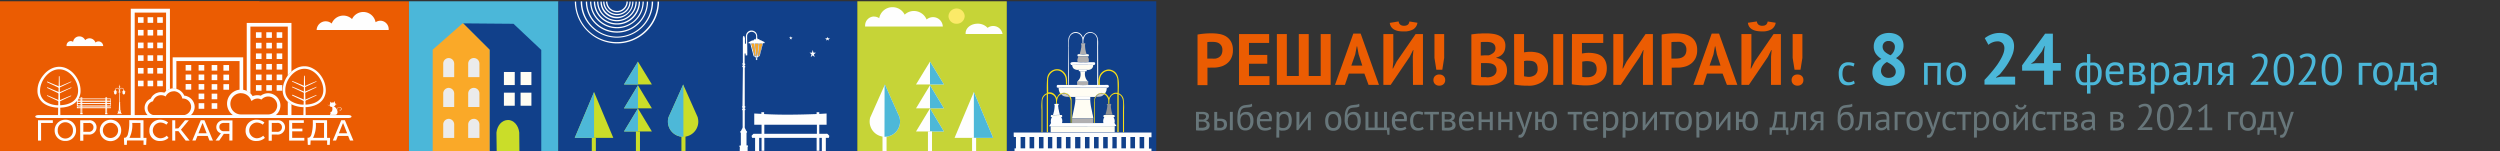 <svg id="Слой_1" data-name="Слой 1" xmlns="http://www.w3.org/2000/svg" viewBox="0 0 682.8 41.3"><rect x="0" y="0" width="682.8" height="41.3" fill="#333333" stroke="none"/><defs><style>.cls-1{fill:#eb5c02;}.cls-2{fill:#4bb7d9;}.cls-3{fill:#67767a;}.cls-11,.cls-4{fill:#11408a;}.cls-5,.cls-9{fill:#fefefe;}.cls-10,.cls-11,.cls-13,.cls-14,.cls-16,.cls-17,.cls-18,.cls-19,.cls-20,.cls-21,.cls-5,.cls-6,.cls-7{fill-rule:evenodd;}.cls-6,.cls-8{fill:#cadd29;}.cls-7{fill:#4db8d8;}.cls-10{fill:#faa728;}.cls-12,.cls-17{fill:#fffdf3;}.cls-13{fill:#faa928;}.cls-14{fill:#ebebeb;}.cls-15{fill:#c6d437;}.cls-16{fill:#fae013;}.cls-18{fill:#cac9ca;}.cls-19{fill:#b0afb0;}.cls-20{fill:#929393;}.cls-21{fill:#fbea68;}</style></defs><title>Монтажная область 1</title><path class="cls-1" d="M327.07,9.44a18,18,0,0,1,1.83-.25c.67-.06,1.33-.09,2-.09a13.14,13.14,0,0,1,2.07.17,5.27,5.27,0,0,1,1.88.67,4,4,0,0,1,1.35,1.41,4.62,4.62,0,0,1,.53,2.35,4.78,4.78,0,0,1-.46,2.21,4.06,4.06,0,0,1-1.21,1.47,4.7,4.7,0,0,1-1.71.83,7.29,7.29,0,0,1-2,.26h-.77a3.59,3.59,0,0,1-.47,0,1.83,1.83,0,0,1-.33,0v4.78h-2.71Zm4,2q-.39,0-.75,0a5.43,5.43,0,0,0-.58.07V16l.24,0,.34,0H331A6.23,6.23,0,0,0,332,16a2.73,2.73,0,0,0,.95-.37,2.06,2.06,0,0,0,.66-.74,2.8,2.8,0,0,0,.25-1.25,2.16,2.16,0,0,0-.24-1.08,2,2,0,0,0-.63-.69,2.29,2.29,0,0,0-.88-.35A4.81,4.81,0,0,0,331.11,11.44Z"/><path class="cls-1" d="M338.4,9.3h8.23v2.42h-5.51V15h5v2.41h-5v3.39h5.6v2.42H338.4Z"/><path class="cls-1" d="M348.74,23.17V9.3h2.72V20.75h3.27V9.3h2.71V20.75h3.27V9.3h2.72V23.17Z"/><path class="cls-1" d="M372.64,20.1h-4.26l-1.05,3.07h-2.71l5-14h2l5,14h-2.85Zm-3.57-2.18h3l-1-3.09-.41-2.18h-.1l-.42,2.2Z"/><path class="cls-1" d="M385.87,15.48l.16-1.8h-.1L385,15.54l-5.17,7.63h-2V9.3h2.71v7.55l-.19,1.86h.12l1-1.92,5.17-7.49h2V23.17h-2.72ZM382,5.85a1.23,1.23,0,0,0,.47.91,1.62,1.62,0,0,0,1,.28c.88,0,1.37-.39,1.46-1.17l2.2.34A2.5,2.5,0,0,1,386,8a4.8,4.8,0,0,1-2.54.58A8.57,8.57,0,0,1,382,8.49a4,4,0,0,1-1.18-.39,2.5,2.5,0,0,1-.83-.72,2.46,2.46,0,0,1-.41-1.13Z"/><path class="cls-1" d="M391.5,21.86a1.44,1.44,0,0,1,.44-1.1,1.62,1.62,0,0,1,1.15-.41,1.66,1.66,0,0,1,1.18.41,1.4,1.4,0,0,1,.44,1.1,1.44,1.44,0,0,1-.44,1.11,1.62,1.62,0,0,1-1.18.42,1.58,1.58,0,0,1-1.15-.42A1.48,1.48,0,0,1,391.5,21.86Zm.28-12.56h2.65v6.52l-.51,3.23h-1.63l-.51-3.23Z"/><path class="cls-1" d="M411.15,12.53a4.53,4.53,0,0,1-.12,1,2.87,2.87,0,0,1-.43.94,2.9,2.9,0,0,1-.77.75,3.3,3.3,0,0,1-1.14.49v.12a4.75,4.75,0,0,1,1.13.33,2.88,2.88,0,0,1,.92.66,3,3,0,0,1,.62,1,3.91,3.91,0,0,1,.23,1.4,3.56,3.56,0,0,1-.46,1.86,3.8,3.8,0,0,1-1.21,1.28,5.66,5.66,0,0,1-1.74.73,8.24,8.24,0,0,1-2,.24h-.86l-1.13,0L403,23.25a9.08,9.08,0,0,1-1.14-.18V9.4l.86-.12,1-.1q.55,0,1.14-.06l1.16,0a11.88,11.88,0,0,1,1.9.15,5.44,5.44,0,0,1,1.64.52,3.18,3.18,0,0,1,1.16,1.05A3.1,3.1,0,0,1,411.15,12.53Zm-5.8,2.59c.18,0,.4,0,.64,0s.45,0,.61,0a3.81,3.81,0,0,0,1.3-.71,1.56,1.56,0,0,0,.54-1.24,1.63,1.63,0,0,0-.2-.84,1.55,1.55,0,0,0-.52-.53,2.23,2.23,0,0,0-.75-.27,4.77,4.77,0,0,0-.87-.08l-1,0a4.7,4.7,0,0,0-.67.06v3.66Zm.86,6a3.67,3.67,0,0,0,.94-.12,2.5,2.5,0,0,0,.81-.36,2,2,0,0,0,.56-.62,1.67,1.67,0,0,0,.22-.88,1.77,1.77,0,0,0-.26-1,1.69,1.69,0,0,0-.66-.58,2.61,2.61,0,0,0-.91-.27,8.68,8.68,0,0,0-1-.06h-1.42V21a.93.93,0,0,0,.31.06l.46,0,.5,0Z"/><path class="cls-1" d="M413.53,9.3h2.72v5l.69-.1a7.5,7.5,0,0,1,.93-.06,8.9,8.9,0,0,1,1.89.2,4,4,0,0,1,1.58.71,3.49,3.49,0,0,1,1.07,1.36,5.3,5.3,0,0,1,.39,2.17,4.52,4.52,0,0,1-1.4,3.62,6.3,6.3,0,0,1-4.18,1.2h-.72l-.94-.05-1-.1a7,7,0,0,1-1-.18ZM417.42,21a3,3,0,0,0,1.83-.53,2,2,0,0,0,.7-1.75,2.52,2.52,0,0,0-.2-1.07,1.64,1.64,0,0,0-.53-.65,2.07,2.07,0,0,0-.79-.33,5.24,5.24,0,0,0-1-.09,5.74,5.74,0,0,0-.65,0,2.34,2.34,0,0,0-.53.11v4.14a3.09,3.09,0,0,0,.52.09C417,20.94,417.19,21,417.42,21ZM424.23,9.3h2.71V23.17h-2.71Z"/><path class="cls-1" d="M429.34,9.3h8.54v2.42h-5.82v2.89l.82-.12a7.73,7.73,0,0,1,1-.06,8.68,8.68,0,0,1,2,.22,4.11,4.11,0,0,1,1.6.72,3.55,3.55,0,0,1,1,1.33,4.84,4.84,0,0,1,.37,2,5.12,5.12,0,0,1-.38,2,3.88,3.88,0,0,1-1.11,1.45,5.22,5.22,0,0,1-1.75.87,8.09,8.09,0,0,1-2.29.3l-.84,0-1.07-.06-1.12-.1a7.89,7.89,0,0,1-1-.16Zm4.22,11.79a3.59,3.59,0,0,0,1-.13,2.17,2.17,0,0,0,.79-.39,1.86,1.86,0,0,0,.53-.67,2.27,2.27,0,0,0,.2-1,2.42,2.42,0,0,0-.22-1.13,1.61,1.61,0,0,0-.59-.67,2.21,2.21,0,0,0-.87-.32,5.7,5.7,0,0,0-1-.08c-.18,0-.41,0-.69.05a3.75,3.75,0,0,0-.57.09V21a3.66,3.66,0,0,0,.66.08Z"/><path class="cls-1" d="M448.72,15.48l.16-1.8h-.1l-.93,1.86-5.17,7.63h-2.05V9.3h2.72v7.55l-.2,1.86h.12l1-1.92,5.17-7.49h2V23.17h-2.71Z"/><path class="cls-1" d="M453.83,9.44a17.63,17.63,0,0,1,1.83-.25c.67-.06,1.33-.09,2-.09a13.14,13.14,0,0,1,2.07.17,5.27,5.27,0,0,1,1.88.67A4,4,0,0,1,463,11.35a4.62,4.62,0,0,1,.53,2.35,4.78,4.78,0,0,1-.46,2.21,4.06,4.06,0,0,1-1.21,1.47,4.7,4.7,0,0,1-1.71.83,7.29,7.29,0,0,1-2,.26h-.77a3.59,3.59,0,0,1-.47,0,1.83,1.83,0,0,1-.33,0v4.78h-2.71Zm4,2q-.39,0-.75,0a5.43,5.43,0,0,0-.58.07V16l.24,0,.34,0h.59a6.23,6.23,0,0,0,1.06-.09,2.61,2.61,0,0,0,.94-.37,2,2,0,0,0,.67-.74,2.8,2.8,0,0,0,.25-1.25,2.16,2.16,0,0,0-.24-1.08,2,2,0,0,0-.63-.69,2.29,2.29,0,0,0-.88-.35A4.81,4.81,0,0,0,457.87,11.44Z"/><path class="cls-1" d="M470.47,20.1h-4.26l-1,3.07h-2.71l5-14h2l5,14h-2.85Zm-3.56-2.18h3l-1-3.09-.42-2.18h-.1l-.41,2.2Z"/><path class="cls-1" d="M483.71,15.48l.16-1.8h-.1l-.93,1.86-5.17,7.63h-2.05V9.3h2.72v7.55l-.2,1.86h.12l1-1.92L484.4,9.3h2V23.17h-2.71Zm-3.87-9.63a1.26,1.26,0,0,0,.47.91,1.64,1.64,0,0,0,1,.28c.89,0,1.37-.39,1.47-1.17l2.2.34A2.56,2.56,0,0,1,483.84,8a4.86,4.86,0,0,1-2.55.58,8.57,8.57,0,0,1-1.49-.12,3.93,3.93,0,0,1-1.17-.39,2.44,2.44,0,0,1-.84-.72,2.46,2.46,0,0,1-.4-1.13Z"/><path class="cls-1" d="M489.33,21.86a1.44,1.44,0,0,1,.44-1.1,1.62,1.62,0,0,1,1.15-.41,1.69,1.69,0,0,1,1.19.41,1.43,1.43,0,0,1,.43,1.1,1.47,1.47,0,0,1-.43,1.11,1.65,1.65,0,0,1-1.19.42,1.58,1.58,0,0,1-1.15-.42A1.48,1.48,0,0,1,489.33,21.86Zm.28-12.56h2.66v6.52l-.52,3.23h-1.62l-.52-3.23Z"/><path class="cls-2" d="M506.58,22.77a2.57,2.57,0,0,1-.85.4,3.58,3.58,0,0,1-1,.14,2.75,2.75,0,0,1-1.17-.22,2.06,2.06,0,0,1-.79-.64,2.64,2.64,0,0,1-.44-1,5.73,5.73,0,0,1-.14-1.29,3.57,3.57,0,0,1,.67-2.34,2.37,2.37,0,0,1,1.93-.81,4.54,4.54,0,0,1,1,.09,3.14,3.14,0,0,1,.73.26l-.28.83a2.78,2.78,0,0,0-.61-.25,2.73,2.73,0,0,0-.72-.09c-1.14,0-1.7.77-1.7,2.31a4.14,4.14,0,0,0,.09.87,2.16,2.16,0,0,0,.3.73,1.59,1.59,0,0,0,.55.51,1.68,1.68,0,0,0,.84.19,2.13,2.13,0,0,0,.78-.13,2.43,2.43,0,0,0,.56-.3Z"/><path class="cls-2" d="M511.39,19.78a4.32,4.32,0,0,1,.17-1.24,3.57,3.57,0,0,1,.51-1,4.16,4.16,0,0,1,.77-.8,8.14,8.14,0,0,1,1-.66,5.18,5.18,0,0,1-1.52-1.41,3.43,3.43,0,0,1-.56-2,3.68,3.68,0,0,1,.29-1.45,3.34,3.34,0,0,1,.83-1.17,3.83,3.83,0,0,1,1.32-.77A5,5,0,0,1,515.9,9a5.22,5.22,0,0,1,1.63.24,3.79,3.79,0,0,1,1.26.67A3,3,0,0,1,519.6,11a3.31,3.31,0,0,1,.29,1.38,3.57,3.57,0,0,1-.53,2,5.32,5.32,0,0,1-1.53,1.49,5.75,5.75,0,0,1,1.79,1.52,3.59,3.59,0,0,1,.6,2.14,4,4,0,0,1-.32,1.62,3.65,3.65,0,0,1-.93,1.24,4.27,4.27,0,0,1-1.42.8,6,6,0,0,1-3.62,0,4.06,4.06,0,0,1-1.36-.75,3.27,3.27,0,0,1-.88-1.14A3.7,3.7,0,0,1,511.39,19.78Zm6.38-.26a1.69,1.69,0,0,0-.22-.83A2.83,2.83,0,0,0,517,18a5,5,0,0,0-.77-.57c-.28-.17-.57-.33-.86-.49a3.2,3.2,0,0,0-1.28,1.16,2.53,2.53,0,0,0-.35,1.23,1.91,1.91,0,0,0,.55,1.36,2,2,0,0,0,1.52.57,2.22,2.22,0,0,0,1.43-.44A1.59,1.59,0,0,0,517.77,19.52Zm-3.59-6.79a1.84,1.84,0,0,0,.18.83,2.07,2.07,0,0,0,.48.62,4.62,4.62,0,0,0,.7.5,8.6,8.6,0,0,0,.8.42,2.9,2.9,0,0,0,1.19-2.21,1.56,1.56,0,0,0-.49-1.26,1.68,1.68,0,0,0-1.18-.43,1.59,1.59,0,0,0-1.27.46A1.56,1.56,0,0,0,514.18,12.73Z"/><path class="cls-2" d="M529.15,18H526.5v5.16h-1v-6h4.57v6h-1Z"/><path class="cls-2" d="M531.62,20.17a3.57,3.57,0,0,1,.68-2.34,2.39,2.39,0,0,1,2-.81,2.81,2.81,0,0,1,1.17.23,2.06,2.06,0,0,1,.82.63,2.66,2.66,0,0,1,.48,1,4.75,4.75,0,0,1,.16,1.29,3.56,3.56,0,0,1-.68,2.33,2.39,2.39,0,0,1-2,.81,2.81,2.81,0,0,1-1.17-.22,2.15,2.15,0,0,1-.82-.64,2.54,2.54,0,0,1-.48-1A4.75,4.75,0,0,1,531.62,20.17Zm1,0a4.14,4.14,0,0,0,.09.87,2.33,2.33,0,0,0,.28.74,1.62,1.62,0,0,0,.51.5,1.37,1.37,0,0,0,.75.19c1.09,0,1.63-.76,1.63-2.3a4.26,4.26,0,0,0-.09-.89,2.27,2.27,0,0,0-.28-.73,1.4,1.4,0,0,0-1.26-.69C533.16,17.86,532.62,18.62,532.62,20.17Z"/><path class="cls-2" d="M550.08,12.69a6.18,6.18,0,0,1-.36,2,13.12,13.12,0,0,1-.94,2,18.34,18.34,0,0,1-1.24,1.91c-.46.61-.91,1.18-1.34,1.69l-1.05.82v.1l1.43-.28h3.8v2.18H542V21.84c.32-.33.67-.72,1.07-1.16s.79-.91,1.2-1.41.79-1,1.18-1.53a18.79,18.79,0,0,0,1-1.6,10.13,10.13,0,0,0,.72-1.55,4.24,4.24,0,0,0,.27-1.43,1.93,1.93,0,0,0-.47-1.33,1.88,1.88,0,0,0-1.48-.53,3.39,3.39,0,0,0-1.29.27,3.53,3.53,0,0,0-1.12.68l-1-1.82a6.59,6.59,0,0,1,1.75-1A6.21,6.21,0,0,1,546.18,9a4.82,4.82,0,0,1,1.56.24A3.51,3.51,0,0,1,549,10a3.27,3.27,0,0,1,.82,1.14A4.15,4.15,0,0,1,550.08,12.69Z"/><path class="cls-2" d="M562.86,19.3h-2.18v3.87h-2.4V19.3h-6V17.84l6.28-8.64h2.12v8h2.18Zm-4.58-5.09.18-1.66h-.08L557.71,14l-2.06,2.68-1,.75,1.27-.16h2.35Z"/><path class="cls-2" d="M570,23.22a2,2,0,0,1-.43.08h-.4a2,2,0,0,1-1.68-.77,3.9,3.9,0,0,1-.59-2.37,3.57,3.57,0,0,1,.65-2.32,2.28,2.28,0,0,1,1.87-.78,3.21,3.21,0,0,1,.58.05V14.77h.91v2.36l.38-.05h.33a2.23,2.23,0,0,1,1.78.69,3.47,3.47,0,0,1,.6,2.29,5.18,5.18,0,0,1-.16,1.36,3.06,3.06,0,0,1-.47,1,2.12,2.12,0,0,1-.76.64,2.18,2.18,0,0,1-1,.23,2.14,2.14,0,0,1-.32,0,1.39,1.39,0,0,1-.34-.06v2.34H570Zm-.59-.7h.29l.31-.05V17.91l-.27,0-.31,0a1.38,1.38,0,0,0-1.16.56,3,3,0,0,0-.41,1.75,4.52,4.52,0,0,0,.09.93,2.3,2.3,0,0,0,.28.75,1.38,1.38,0,0,0,.49.5A1.36,1.36,0,0,0,569.38,22.52Zm2-4.66h-.26a1.11,1.11,0,0,0-.28.05v4.56a1.12,1.12,0,0,0,.27,0h.33a1.25,1.25,0,0,0,1.15-.64,3.51,3.51,0,0,0,.39-1.83,3,3,0,0,0-.35-1.6A1.34,1.34,0,0,0,571.41,17.86Z"/><path class="cls-2" d="M579.81,22.69a2.77,2.77,0,0,1-.91.45,3.66,3.66,0,0,1-1.16.17,2.94,2.94,0,0,1-1.19-.22,2.08,2.08,0,0,1-.82-.64,2.54,2.54,0,0,1-.48-1,4.65,4.65,0,0,1-.16-1.29,3.53,3.53,0,0,1,.68-2.34,2.43,2.43,0,0,1,2-.81,3.88,3.88,0,0,1,.82.09,1.77,1.77,0,0,1,1.26,1.06,3.17,3.17,0,0,1,.2,1.22,5.63,5.63,0,0,1-.07.87h-3.85a3.76,3.76,0,0,0,.1.94,2,2,0,0,0,.34.69,1.44,1.44,0,0,0,.59.43,2.42,2.42,0,0,0,.9.15,2.56,2.56,0,0,0,.81-.14,1.77,1.77,0,0,0,.62-.34Zm-2.07-4.83a1.64,1.64,0,0,0-1.13.38,1.79,1.79,0,0,0-.51,1.27h3a1.85,1.85,0,0,0-.34-1.28A1.33,1.33,0,0,0,577.74,17.86Z"/><path class="cls-2" d="M581.52,17.18l.88-.06c.31,0,.69,0,1.15,0a3,3,0,0,1,1.7.37,1.25,1.25,0,0,1,.52,1.11,1.51,1.51,0,0,1-.25.82,1.43,1.43,0,0,1-.81.6v0a1.6,1.6,0,0,1,1,.5,1.5,1.5,0,0,1,.29,1,1.49,1.49,0,0,1-.67,1.35,3.88,3.88,0,0,1-2,.42c-.34,0-.65,0-.94,0l-.85-.06Zm2.14,2.52a1.23,1.23,0,0,0,.42-.07,1.39,1.39,0,0,0,.36-.2,1.06,1.06,0,0,0,.27-.29.7.7,0,0,0,.1-.36.74.74,0,0,0-.29-.67,2,2,0,0,0-1-.19l-.6,0-.43,0V19.7Zm-1.18,2.66.45,0h.52a2.36,2.36,0,0,0,1.2-.23.82.82,0,0,0,.39-.78.87.87,0,0,0-.33-.7,1.9,1.9,0,0,0-1.17-.27h-1.06Z"/><path class="cls-2" d="M587.51,17.17h.66l.18.72h0a1.75,1.75,0,0,1,.71-.64,2.17,2.17,0,0,1,1-.23,2.2,2.2,0,0,1,1.79.71,3.65,3.65,0,0,1,.59,2.32,4.42,4.42,0,0,1-.2,1.36,3,3,0,0,1-.56,1,2.4,2.4,0,0,1-.87.64,2.6,2.6,0,0,1-1.13.23,4.12,4.12,0,0,1-.7,0,3.09,3.09,0,0,1-.56-.19v2.5h-1Zm2.42.69a1.39,1.39,0,0,0-1,.32,1.79,1.79,0,0,0-.5,1v3a1.44,1.44,0,0,0,.49.26,2.46,2.46,0,0,0,.73.09,1.57,1.57,0,0,0,1.32-.62,2.89,2.89,0,0,0,.48-1.81,4.19,4.19,0,0,0-.08-.9,2.1,2.1,0,0,0-.27-.68,1.2,1.2,0,0,0-.48-.44A1.61,1.61,0,0,0,589.93,17.86Z"/><path class="cls-2" d="M593.91,17.61A3.5,3.5,0,0,1,595,17.2a6.4,6.4,0,0,1,1.26-.13,2.59,2.59,0,0,1,1,.17,1.36,1.36,0,0,1,.57.44,1.66,1.66,0,0,1,.27.59,3.57,3.57,0,0,1,.06.65c0,.48,0,.95,0,1.4s0,.89,0,1.3a7.39,7.39,0,0,0,0,.84,3.27,3.27,0,0,0,.13.73h-.71l-.25-.84h-.06a2.61,2.61,0,0,1-.27.33,1.65,1.65,0,0,1-.39.29,2.93,2.93,0,0,1-.53.21,2.42,2.42,0,0,1-.69.08,2.08,2.08,0,0,1-.71-.12,1.63,1.63,0,0,1-.57-.34,1.71,1.71,0,0,1-.38-.53,1.8,1.8,0,0,1-.14-.71,1.69,1.69,0,0,1,.22-.88,1.6,1.6,0,0,1,.61-.57,3,3,0,0,1,.93-.3,7.55,7.55,0,0,1,1.21-.09h.33a1.84,1.84,0,0,1,.33,0c0-.24,0-.46,0-.65a1.25,1.25,0,0,0-.27-.92,1.33,1.33,0,0,0-1-.27l-.44,0-.48.09a3.64,3.64,0,0,0-.47.14,2.7,2.7,0,0,0-.38.17Zm1.7,4.81a1.89,1.89,0,0,0,.6-.09,2,2,0,0,0,.46-.22,1.82,1.82,0,0,0,.31-.31,1.22,1.22,0,0,0,.19-.32v-1l-.34,0h-.34a5.85,5.85,0,0,0-.73,0,2.77,2.77,0,0,0-.63.15,1.16,1.16,0,0,0-.43.32.72.72,0,0,0-.16.49.89.89,0,0,0,.3.69A1.11,1.11,0,0,0,595.61,22.42Z"/><path class="cls-2" d="M603.18,18h-1.74c0,.33-.05.7-.07,1.08s-.06.78-.11,1.17-.11.76-.19,1.11a4.6,4.6,0,0,1-.31.95,1.88,1.88,0,0,1-.45.65,1,1,0,0,1-.64.25,2.25,2.25,0,0,1-.4,0,1,1,0,0,1-.3-.08l.14-.81a.83.83,0,0,0,.32.05.62.62,0,0,0,.43-.2,1.8,1.8,0,0,0,.33-.78,9.93,9.93,0,0,0,.24-1.57c.07-.68.11-1.55.14-2.63h3.57v6h-1Z"/><path class="cls-2" d="M609,20.68l-.93.15-1.58,2.34h-1.16l1.44-2.05.48-.45a2,2,0,0,1-1.07-.5,1.44,1.44,0,0,1-.43-1.11,2.16,2.16,0,0,1,.18-.92,1.67,1.67,0,0,1,.54-.64,2.27,2.27,0,0,1,.82-.36,4.46,4.46,0,0,1,1.08-.12,5.31,5.31,0,0,1,.83.06l.76.14v6h-1Zm0-2.7a1.79,1.79,0,0,0-.35-.09l-.34,0a2.1,2.1,0,0,0-1.17.28,1,1,0,0,0-.4.88.94.94,0,0,0,.43.83,1.9,1.9,0,0,0,1.12.29h.34l.37,0Z"/><path class="cls-2" d="M619.32,16.68a4.1,4.1,0,0,1-.23,1.3,8.41,8.41,0,0,1-.62,1.34,14.45,14.45,0,0,1-.84,1.31c-.31.43-.63.83-.94,1.22l-.59.51v.05l.77-.13h2.62v.89h-4.78v-.35c.18-.18.39-.41.64-.68s.5-.58.77-.91.53-.68.8-1.06.49-.75.7-1.13a7.13,7.13,0,0,0,.51-1.14,3.3,3.3,0,0,0,.2-1.07,1.48,1.48,0,0,0-.34-1,1.29,1.29,0,0,0-1-.39,2.33,2.33,0,0,0-.89.19,3.07,3.07,0,0,0-.74.43l-.4-.69a3,3,0,0,1,1-.56,3.53,3.53,0,0,1,1.23-.21,2.52,2.52,0,0,1,.91.15,2,2,0,0,1,.68.43,1.92,1.92,0,0,1,.42.65A2.49,2.49,0,0,1,619.32,16.68Z"/><path class="cls-2" d="M621,19a6,6,0,0,1,.71-3.25,2.52,2.52,0,0,1,4.15,0,6.47,6.47,0,0,1,.65,3.27,6.06,6.06,0,0,1-.7,3.25,2.29,2.29,0,0,1-2.06,1.09,2.25,2.25,0,0,1-2.09-1.14A6.55,6.55,0,0,1,621,19Zm1,0a8.87,8.87,0,0,0,.1,1.42,4.23,4.23,0,0,0,.32,1.1,1.86,1.86,0,0,0,.55.72,1.19,1.19,0,0,0,.78.26,1.4,1.4,0,0,0,1.34-.84,6.3,6.3,0,0,0,.43-2.66,10.39,10.39,0,0,0-.09-1.42,4.07,4.07,0,0,0-.3-1.11,1.73,1.73,0,0,0-.55-.72,1.33,1.33,0,0,0-.83-.26,1.39,1.39,0,0,0-1.32.86A6.09,6.09,0,0,0,622,19Z"/><path class="cls-2" d="M632.4,16.68a4.1,4.1,0,0,1-.23,1.3,8.41,8.41,0,0,1-.62,1.34,14.45,14.45,0,0,1-.84,1.31c-.31.43-.63.83-.94,1.22l-.59.51v.05l.77-.13h2.62v.89h-4.78v-.35c.18-.18.39-.41.64-.68s.5-.58.77-.91.53-.68.8-1.06.49-.75.7-1.13a6.34,6.34,0,0,0,.51-1.14,3.3,3.3,0,0,0,.2-1.07,1.48,1.48,0,0,0-.34-1,1.29,1.29,0,0,0-1-.39,2.33,2.33,0,0,0-.89.19,3.27,3.27,0,0,0-.74.43l-.4-.69a3,3,0,0,1,1-.56,3.53,3.53,0,0,1,1.23-.21,2.61,2.61,0,0,1,.92.15,2,2,0,0,1,.67.43,1.92,1.92,0,0,1,.42.65A2.49,2.49,0,0,1,632.4,16.68Z"/><path class="cls-2" d="M634.1,19a6,6,0,0,1,.71-3.25,2.52,2.52,0,0,1,4.15,0,6.47,6.47,0,0,1,.65,3.27,6.06,6.06,0,0,1-.7,3.25,2.29,2.29,0,0,1-2.06,1.09,2.25,2.25,0,0,1-2.09-1.14A6.55,6.55,0,0,1,634.1,19Zm1,0a8.87,8.87,0,0,0,.1,1.42,4.23,4.23,0,0,0,.32,1.1,2,2,0,0,0,.55.72,1.19,1.19,0,0,0,.78.26,1.4,1.4,0,0,0,1.34-.84,6.3,6.3,0,0,0,.43-2.66,10.39,10.39,0,0,0-.09-1.42,4.07,4.07,0,0,0-.3-1.11,1.73,1.73,0,0,0-.55-.72,1.33,1.33,0,0,0-.83-.26,1.39,1.39,0,0,0-1.32.86A6.09,6.09,0,0,0,635.1,19Z"/><path class="cls-2" d="M647.76,18h-2.54v5.16h-1v-6h3.5Z"/><path class="cls-2" d="M648.16,20.17a3.57,3.57,0,0,1,.67-2.34,2.43,2.43,0,0,1,2-.81,2.87,2.87,0,0,1,1.17.23,2.13,2.13,0,0,1,.82.63,3,3,0,0,1,.48,1,5.19,5.19,0,0,1,.15,1.29,3.56,3.56,0,0,1-.67,2.33,2.42,2.42,0,0,1-2,.81,2.81,2.81,0,0,1-1.17-.22,2.11,2.11,0,0,1-.83-.64,2.86,2.86,0,0,1-.48-1A5.19,5.19,0,0,1,648.16,20.17Zm1,0a4.14,4.14,0,0,0,.09.87,2.33,2.33,0,0,0,.29.74,1.49,1.49,0,0,0,.5.5,1.41,1.41,0,0,0,.76.19c1.08,0,1.63-.76,1.63-2.3a4.26,4.26,0,0,0-.09-.89,2.28,2.28,0,0,0-.29-.73,1.33,1.33,0,0,0-.5-.5,1.49,1.49,0,0,0-.75-.19C649.7,17.86,649.15,18.62,649.15,20.17Z"/><path class="cls-2" d="M660.16,24.69h-.65l-.18-1.52h-4.51l-.18,1.52H654V22.33h.71a4.61,4.61,0,0,0,.25-.48,5.55,5.55,0,0,0,.3-1,14.66,14.66,0,0,0,.27-1.53c.07-.61.12-1.34.14-2.19h3.62v5.16h.88Zm-1.84-2.36V18h-1.8c0,.33,0,.7-.08,1.1s-.1.79-.17,1.18a9.37,9.37,0,0,1-.25,1.13,6.16,6.16,0,0,1-.36.91Z"/><path class="cls-2" d="M661.25,17.61a3.6,3.6,0,0,1,1.06-.41,6.51,6.51,0,0,1,1.27-.13,2.53,2.53,0,0,1,1,.17,1.46,1.46,0,0,1,.58.44,1.48,1.48,0,0,1,.26.59,3.59,3.59,0,0,1,.07.65c0,.48,0,.95,0,1.4s0,.89,0,1.3a7.39,7.39,0,0,0,0,.84,4,4,0,0,0,.13.73h-.71l-.25-.84h-.06a2,2,0,0,1-.27.33,1.65,1.65,0,0,1-.39.29,2.93,2.93,0,0,1-.53.21,2.35,2.35,0,0,1-.68.08,2.13,2.13,0,0,1-.72-.12,1.5,1.5,0,0,1-.56-.34,1.56,1.56,0,0,1-.38-.53,1.64,1.64,0,0,1-.14-.71,1.69,1.69,0,0,1,.21-.88,1.6,1.6,0,0,1,.61-.57,3,3,0,0,1,.94-.3,7.33,7.33,0,0,1,1.2-.09h.33a1.84,1.84,0,0,1,.33,0,5.25,5.25,0,0,0,0-.65,1.3,1.3,0,0,0-.26-.92,1.34,1.34,0,0,0-1-.27l-.44,0-.48.09a3.23,3.23,0,0,0-.47.14,2.4,2.4,0,0,0-.39.17Zm1.7,4.81a1.89,1.89,0,0,0,1.06-.31,1.89,1.89,0,0,0,.32-.31,1.5,1.5,0,0,0,.18-.32v-1l-.34,0h-.34a5.85,5.85,0,0,0-.73,0,2.68,2.68,0,0,0-.62.15,1.08,1.08,0,0,0-.43.32.73.73,0,0,0-.17.49.89.89,0,0,0,.3.69A1.11,1.11,0,0,0,663,22.42Z"/><path class="cls-3" d="M326.65,30.56l.74,0c.25,0,.57,0,.95,0a2.53,2.53,0,0,1,1.42.31,1,1,0,0,1,.43.92,1.34,1.34,0,0,1-.2.69,1.22,1.22,0,0,1-.68.49v0a1.38,1.38,0,0,1,.83.41,1.25,1.25,0,0,1,.24.8,1.23,1.23,0,0,1-.56,1.13,3.14,3.14,0,0,1-1.68.35c-.28,0-.54,0-.78,0l-.71-.06Zm1.78,2.1a1,1,0,0,0,.35-.06,1,1,0,0,0,.31-.16.88.88,0,0,0,.22-.25.61.61,0,0,0,.08-.3.6.6,0,0,0-.24-.55,1.67,1.67,0,0,0-.84-.16h-.5l-.36,0v1.45Zm-1,2.22a2.43,2.43,0,0,0,.38,0h.43a2,2,0,0,0,1-.19.69.69,0,0,0,.32-.65.72.72,0,0,0-.27-.58,1.6,1.6,0,0,0-1-.23h-.88Z"/><path class="cls-3" d="M332.44,32.46l.46-.05.42,0a2.66,2.66,0,0,1,.86.12,1.52,1.52,0,0,1,.55.31,1.22,1.22,0,0,1,.3.48,2.2,2.2,0,0,1,.08.58,1.61,1.61,0,0,1-.5,1.32,2.58,2.58,0,0,1-1.64.41c-.43,0-.87,0-1.33-.06v-5h.8Zm0,2.39a4.44,4.44,0,0,0,.71.06,1.27,1.27,0,0,0,.88-.24.94.94,0,0,0,.25-.7,1,1,0,0,0-.24-.66,1.18,1.18,0,0,0-.86-.26h-.37a2,2,0,0,0-.37.06Zm3.46-4.3h.8v5h-.8Z"/><path class="cls-3" d="M338.7,31.44a1.91,1.91,0,0,1,.73-.67,2.28,2.28,0,0,1,1-.2,1.74,1.74,0,0,1,1.42.6,2.73,2.73,0,0,1,.49,1.77,3.14,3.14,0,0,1-.57,2,2,2,0,0,1-1.61.69,1.9,1.9,0,0,1-1.65-.76,4.07,4.07,0,0,1-.55-2.39,10.33,10.33,0,0,1,.09-1.47,4.32,4.32,0,0,1,.25-1,2.05,2.05,0,0,1,.4-.67,1.87,1.87,0,0,1,.53-.39,2.19,2.19,0,0,1,.64-.21l.75-.1a7.51,7.51,0,0,0,.82-.11.92.92,0,0,0,.47-.24L342,29a1.07,1.07,0,0,1-.22.15,1.1,1.1,0,0,1-.29.1,3.27,3.27,0,0,1-.4.07l-.55.05a4.62,4.62,0,0,0-.75.11,1.2,1.2,0,0,0-.56.29,1.41,1.41,0,0,0-.37.61,4.13,4.13,0,0,0-.19,1Zm.09,1.62a3.4,3.4,0,0,0,.08.73,1.92,1.92,0,0,0,.25.62,1.27,1.27,0,0,0,.42.41,1.2,1.2,0,0,0,.61.15,1.17,1.17,0,0,0,1-.49,2.67,2.67,0,0,0,.33-1.47,3.14,3.14,0,0,0-.07-.7,1.81,1.81,0,0,0-.22-.55,1,1,0,0,0-.38-.36,1.18,1.18,0,0,0-.55-.13,1.35,1.35,0,0,0-1.14.46A2.13,2.13,0,0,0,338.79,33.06Z"/><path class="cls-3" d="M347.25,35.15a2.2,2.2,0,0,1-.75.38,3.12,3.12,0,0,1-1,.14,2.5,2.5,0,0,1-1-.18,1.73,1.73,0,0,1-.69-.53,2.37,2.37,0,0,1-.4-.83,4,4,0,0,1-.13-1.08,3,3,0,0,1,.57-1.95,2,2,0,0,1,1.63-.67,3.16,3.16,0,0,1,.68.08,1.41,1.41,0,0,1,1.05.88,2.59,2.59,0,0,1,.17,1,4.88,4.88,0,0,1-.06.73h-3.21a3,3,0,0,0,.09.78,1.49,1.49,0,0,0,.28.58,1.15,1.15,0,0,0,.5.36,2.16,2.16,0,0,0,1.42,0,1.34,1.34,0,0,0,.51-.28Zm-1.72-4a1.4,1.4,0,0,0-.94.31,1.56,1.56,0,0,0-.43,1.06h2.48a1.54,1.54,0,0,0-.29-1.06A1.09,1.09,0,0,0,345.53,31.13Z"/><path class="cls-3" d="M348.68,30.55h.55l.15.6h0a1.47,1.47,0,0,1,.6-.53,2.08,2.08,0,0,1,2.32.4,3,3,0,0,1,.49,1.93,3.7,3.7,0,0,1-.16,1.14,2.67,2.67,0,0,1-.47.85,1.9,1.9,0,0,1-.72.54,2.27,2.27,0,0,1-1,.19,3,3,0,0,1-.58,0,2,2,0,0,1-.47-.16v2.08h-.8Zm2,.58a1.12,1.12,0,0,0-.8.27,1.46,1.46,0,0,0-.42.8v2.48a1.25,1.25,0,0,0,.41.22,2,2,0,0,0,.61.07,1.3,1.3,0,0,0,1.09-.51,2.36,2.36,0,0,0,.41-1.52,3.38,3.38,0,0,0-.07-.74,1.83,1.83,0,0,0-.22-.57,1.12,1.12,0,0,0-.41-.37A1.33,1.33,0,0,0,350.7,31.13Z"/><path class="cls-3" d="M357.21,32.59l0-.62h0l-.41.64-2.25,2.94h-.46v-5h.8V33.6l0,.59h0l.39-.62,2.25-3H358v5h-.8Z"/><path class="cls-3" d="M361.94,33.05a3,3,0,0,1,.56-1.94,2,2,0,0,1,1.63-.68,2.48,2.48,0,0,1,1,.19,1.77,1.77,0,0,1,.68.53,2.37,2.37,0,0,1,.4.83,4,4,0,0,1,.13,1.07,3,3,0,0,1-.57,2,2,2,0,0,1-1.62.67,2.4,2.4,0,0,1-1-.18,1.73,1.73,0,0,1-.69-.53,2.37,2.37,0,0,1-.4-.83A4,4,0,0,1,361.94,33.05Zm.83,0a3.41,3.41,0,0,0,.07.73,2,2,0,0,0,.24.61,1.21,1.21,0,0,0,.42.42,1.14,1.14,0,0,0,.63.16c.91,0,1.36-.63,1.36-1.92a4.42,4.42,0,0,0-.07-.74,1.94,1.94,0,0,0-.24-.61,1.27,1.27,0,0,0-.42-.41,1.23,1.23,0,0,0-.63-.16C363.22,31.13,362.77,31.77,362.77,33.05Z"/><path class="cls-3" d="M368,31.44a1.91,1.91,0,0,1,.73-.67,2.28,2.28,0,0,1,1-.2,1.74,1.74,0,0,1,1.42.6,2.73,2.73,0,0,1,.49,1.77,3.14,3.14,0,0,1-.57,2,2,2,0,0,1-1.61.69,1.9,1.9,0,0,1-1.65-.76,4.07,4.07,0,0,1-.55-2.39,10.33,10.33,0,0,1,.09-1.47,4.32,4.32,0,0,1,.25-1,2.05,2.05,0,0,1,.4-.67,1.87,1.87,0,0,1,.53-.39,2.19,2.19,0,0,1,.64-.21l.75-.1a7.51,7.51,0,0,0,.82-.11.92.92,0,0,0,.47-.24l.09.72a1.07,1.07,0,0,1-.22.15,1.1,1.1,0,0,1-.29.1,3.27,3.27,0,0,1-.4.07l-.55.05a4.62,4.62,0,0,0-.75.11,1.2,1.2,0,0,0-.56.29,1.41,1.41,0,0,0-.37.61,4.13,4.13,0,0,0-.19,1Zm.09,1.62a3.4,3.4,0,0,0,.08.73,1.92,1.92,0,0,0,.25.62,1.27,1.27,0,0,0,.42.41,1.2,1.2,0,0,0,.61.15,1.17,1.17,0,0,0,1-.49,2.67,2.67,0,0,0,.33-1.47,3.14,3.14,0,0,0-.07-.7,1.81,1.81,0,0,0-.22-.55,1,1,0,0,0-.38-.36,1.18,1.18,0,0,0-.55-.13,1.35,1.35,0,0,0-1.14.46A2.13,2.13,0,0,0,368.13,33.06Z"/><path class="cls-3" d="M379.48,36.82h-.54l-.15-1.27h-5.85v-5h.8v4.3h1.71v-4.3h.8v4.3H378v-4.3h.8v4.3h.72Z"/><path class="cls-3" d="M384.12,35.15a2.2,2.2,0,0,1-.75.38,3.12,3.12,0,0,1-1,.14,2.5,2.5,0,0,1-1-.18,1.73,1.73,0,0,1-.69-.53,2.37,2.37,0,0,1-.4-.83,4,4,0,0,1-.13-1.08,3,3,0,0,1,.57-1.95,2,2,0,0,1,1.63-.67,3.16,3.16,0,0,1,.68.08,1.41,1.41,0,0,1,1.05.88,2.59,2.59,0,0,1,.17,1,4.88,4.88,0,0,1-.06.73H381a3,3,0,0,0,.09.78,1.49,1.49,0,0,0,.28.58,1.18,1.18,0,0,0,.49.36,2.11,2.11,0,0,0,.75.12,2,2,0,0,0,.68-.12,1.34,1.34,0,0,0,.51-.28Zm-1.72-4a1.4,1.4,0,0,0-.94.31A1.56,1.56,0,0,0,381,32.5h2.48a1.54,1.54,0,0,0-.29-1.06A1.09,1.09,0,0,0,382.4,31.13Z"/><path class="cls-3" d="M388.85,35.22a2.23,2.23,0,0,1-.71.34,3,3,0,0,1-.86.11,2.38,2.38,0,0,1-1-.18,1.64,1.64,0,0,1-.66-.53,2.16,2.16,0,0,1-.36-.83,4.46,4.46,0,0,1-.12-1.08,3,3,0,0,1,.56-1.94,2,2,0,0,1,1.61-.68,3.69,3.69,0,0,1,.81.08,2.57,2.57,0,0,1,.61.21l-.23.69a2.4,2.4,0,0,0-1.11-.28c-1,0-1.42.64-1.42,1.92a3.41,3.41,0,0,0,.07.73,2.23,2.23,0,0,0,.25.61,1.19,1.19,0,0,0,.47.42,1.34,1.34,0,0,0,.7.16,1.71,1.71,0,0,0,.65-.11,1.67,1.67,0,0,0,.46-.25Z"/><path class="cls-3" d="M393,31.25h-1.57v4.3h-.8v-4.3H389v-.7H393Z"/><path class="cls-3" d="M393.77,30.56l.73,0q.39,0,1,0a2.55,2.55,0,0,1,1.42.31,1,1,0,0,1,.43.92,1.34,1.34,0,0,1-.2.69,1.22,1.22,0,0,1-.68.49v0a1.38,1.38,0,0,1,.83.41,1.25,1.25,0,0,1,.24.8,1.23,1.23,0,0,1-.56,1.13,3.14,3.14,0,0,1-1.68.35c-.28,0-.54,0-.78,0l-.71-.06Zm1.78,2.1a1,1,0,0,0,.35-.06,1.14,1.14,0,0,0,.31-.16.85.85,0,0,0,.21-.25.53.53,0,0,0,.09-.3.6.6,0,0,0-.24-.55,1.67,1.67,0,0,0-.84-.16h-.51l-.35,0v1.45Zm-1,2.22a2.43,2.43,0,0,0,.38,0h.43a2,2,0,0,0,1-.19.69.69,0,0,0,.32-.65.7.7,0,0,0-.28-.58,1.54,1.54,0,0,0-1-.23h-.88Z"/><path class="cls-3" d="M402.41,35.15a2.2,2.2,0,0,1-.75.38,3.12,3.12,0,0,1-1,.14,2.5,2.5,0,0,1-1-.18A1.73,1.73,0,0,1,399,35a2.37,2.37,0,0,1-.4-.83,4,4,0,0,1-.13-1.08,3,3,0,0,1,.57-1.95,2,2,0,0,1,1.63-.67,3.16,3.16,0,0,1,.68.08,1.41,1.41,0,0,1,1.05.88,2.59,2.59,0,0,1,.17,1,4.88,4.88,0,0,1-.06.73h-3.21a3,3,0,0,0,.09.78,1.49,1.49,0,0,0,.28.58,1.18,1.18,0,0,0,.49.36,2.11,2.11,0,0,0,.75.12,2,2,0,0,0,.68-.12,1.34,1.34,0,0,0,.51-.28Zm-1.72-4a1.4,1.4,0,0,0-.94.31,1.56,1.56,0,0,0-.43,1.06h2.48a1.54,1.54,0,0,0-.29-1.06A1.09,1.09,0,0,0,400.69,31.13Z"/><path class="cls-3" d="M406.9,33.34h-2.26v2.21h-.8v-5h.8v2.09h2.26V30.55h.8v5h-.8Z"/><path class="cls-3" d="M412.3,33.34H410v2.21h-.8v-5h.8v2.09h2.26V30.55h.8v5h-.8Z"/><path class="cls-3" d="M416.11,33.79l.29,1h.05l.22-1,1-3.23h.8L417,35c-.11.33-.22.65-.33,1a7.11,7.11,0,0,1-.37.82,2,2,0,0,1-.45.58.88.88,0,0,1-.58.21,1.42,1.42,0,0,1-.59-.1l.14-.69a.59.59,0,0,0,.25,0,.7.7,0,0,0,.54-.29,2.46,2.46,0,0,0,.43-1l-2-5h.92Z"/><path class="cls-3" d="M423.18,35.67a2.38,2.38,0,0,1-.93-.16,1.62,1.62,0,0,1-.62-.47,2.16,2.16,0,0,1-.38-.74,4.6,4.6,0,0,1-.15-1h-1v2.21h-.8v-5h.8v2.09h1A2.68,2.68,0,0,1,421.7,31a1.88,1.88,0,0,1,1.5-.57,2.22,2.22,0,0,1,.94.19,1.69,1.69,0,0,1,.63.53,2.31,2.31,0,0,1,.35.83,5,5,0,0,1,.11,1.07,3.26,3.26,0,0,1-.5,2A1.82,1.82,0,0,1,423.18,35.67Zm-1.3-2.62a4.35,4.35,0,0,0,.06.74,1.89,1.89,0,0,0,.21.62,1.15,1.15,0,0,0,.41.41,1.24,1.24,0,0,0,.64.15,1,1,0,0,0,.92-.46,2.9,2.9,0,0,0,.28-1.46,4.44,4.44,0,0,0-.06-.74,1.9,1.9,0,0,0-.19-.61,1,1,0,0,0-1-.57,1.1,1.1,0,0,0-1,.47A2.63,2.63,0,0,0,421.88,33.05Z"/><path class="cls-3" d="M432.12,31.25h-1.57v4.3h-.8v-4.3h-1.57v-.7h3.94Z"/><path class="cls-3" d="M436.4,35.15a2.17,2.17,0,0,1-.76.38,3,3,0,0,1-1,.14,2.5,2.5,0,0,1-1-.18A1.73,1.73,0,0,1,433,35a2.37,2.37,0,0,1-.4-.83,4,4,0,0,1-.13-1.08A3,3,0,0,1,433,31.1a2,2,0,0,1,1.63-.67,3.16,3.16,0,0,1,.68.08,1.41,1.41,0,0,1,1,.88,2.59,2.59,0,0,1,.17,1,4.88,4.88,0,0,1-.06.73H433.3a3,3,0,0,0,.09.78,1.49,1.49,0,0,0,.28.58,1.18,1.18,0,0,0,.49.36,2.11,2.11,0,0,0,.75.12,2,2,0,0,0,.68-.12,1.34,1.34,0,0,0,.51-.28Zm-1.72-4a1.45,1.45,0,0,0-.95.31,1.61,1.61,0,0,0-.42,1.06h2.48a1.54,1.54,0,0,0-.29-1.06A1.09,1.09,0,0,0,434.68,31.13Z"/><path class="cls-3" d="M437.83,30.55h.55l.15.6h0a1.47,1.47,0,0,1,.6-.53,2.08,2.08,0,0,1,2.32.4A3,3,0,0,1,442,33a3.69,3.69,0,0,1-.17,1.14,2.48,2.48,0,0,1-.46.85,1.9,1.9,0,0,1-.72.54,2.27,2.27,0,0,1-.95.19,3.13,3.13,0,0,1-.59,0,2.11,2.11,0,0,1-.46-.16v2.08h-.8Zm2,.58a1.17,1.17,0,0,0-.81.27,1.52,1.52,0,0,0-.41.8v2.48a1.25,1.25,0,0,0,.41.22,2,2,0,0,0,.61.07,1.32,1.32,0,0,0,1.09-.51,2.42,2.42,0,0,0,.41-1.52,3.38,3.38,0,0,0-.07-.74,1.62,1.62,0,0,0-.23-.57,1,1,0,0,0-.4-.37A1.33,1.33,0,0,0,439.85,31.13Z"/><path class="cls-3" d="M443.24,30.55h.55l.15.6h0a1.47,1.47,0,0,1,.6-.53,2.08,2.08,0,0,1,2.32.4,3,3,0,0,1,.49,1.93,3.69,3.69,0,0,1-.17,1.14,2.48,2.48,0,0,1-.46.85,1.9,1.9,0,0,1-.72.54,2.27,2.27,0,0,1-1,.19,3.13,3.13,0,0,1-.59,0,2.11,2.11,0,0,1-.46-.16v2.08h-.8Zm2,.58a1.12,1.12,0,0,0-.8.27,1.46,1.46,0,0,0-.42.8v2.48a1.25,1.25,0,0,0,.41.22,2,2,0,0,0,.61.07,1.32,1.32,0,0,0,1.09-.51,2.42,2.42,0,0,0,.41-1.52,3.38,3.38,0,0,0-.07-.74,1.62,1.62,0,0,0-.23-.57,1,1,0,0,0-.4-.37A1.33,1.33,0,0,0,445.26,31.13Z"/><path class="cls-3" d="M451.77,32.59l0-.62h0l-.41.64-2.25,2.94h-.46v-5h.8V33.6l0,.59h0l.39-.62,2.25-3h.47v5h-.8Z"/><path class="cls-3" d="M457.3,31.25h-1.57v4.3h-.8v-4.3h-1.57v-.7h3.94Z"/><path class="cls-3" d="M457.65,33.05a3,3,0,0,1,.56-1.94,2,2,0,0,1,1.63-.68,2.4,2.4,0,0,1,1,.19,1.73,1.73,0,0,1,.69.53,2.37,2.37,0,0,1,.4.83,4,4,0,0,1,.13,1.07,3,3,0,0,1-.57,2,2,2,0,0,1-1.62.67,2.48,2.48,0,0,1-1-.18,1.77,1.77,0,0,1-.68-.53,2.37,2.37,0,0,1-.4-.83A4,4,0,0,1,457.65,33.05Zm.83,0a3.41,3.41,0,0,0,.07.73,1.77,1.77,0,0,0,.24.61,1.21,1.21,0,0,0,.42.42,1.14,1.14,0,0,0,.63.16c.91,0,1.36-.63,1.36-1.92a3.57,3.57,0,0,0-.08-.74,1.93,1.93,0,0,0-.23-.61,1.27,1.27,0,0,0-.42-.41,1.23,1.23,0,0,0-.63-.16C458.93,31.13,458.48,31.77,458.48,33.05Z"/><path class="cls-3" d="M463.29,30.55h.55l.15.6h0a1.47,1.47,0,0,1,.6-.53A2.08,2.08,0,0,1,467,31a3,3,0,0,1,.49,1.93,3.69,3.69,0,0,1-.17,1.14,2.48,2.48,0,0,1-.46.85,1.86,1.86,0,0,1-.73.54,2.19,2.19,0,0,1-.94.19,3.13,3.13,0,0,1-.59,0,2.11,2.11,0,0,1-.46-.16v2.08h-.8Zm2,.58a1.17,1.17,0,0,0-.81.27,1.52,1.52,0,0,0-.41.8v2.48a1.25,1.25,0,0,0,.41.22,2,2,0,0,0,.61.07,1.32,1.32,0,0,0,1.09-.51,2.42,2.42,0,0,0,.41-1.52,3.38,3.38,0,0,0-.07-.74,1.62,1.62,0,0,0-.23-.57,1,1,0,0,0-.4-.37A1.33,1.33,0,0,0,465.31,31.13Z"/><path class="cls-3" d="M471.82,32.59l0-.62h0l-.41.64-2.25,2.94h-.46v-5h.8V33.6l0,.59h0l.39-.62,2.25-3h.47v5h-.8Z"/><path class="cls-3" d="M478,35.67a2.38,2.38,0,0,1-.93-.16,1.74,1.74,0,0,1-.63-.47,2.33,2.33,0,0,1-.37-.74,4.6,4.6,0,0,1-.15-1h-1v2.21h-.8v-5h.8v2.09h1a2.74,2.74,0,0,1,.58-1.64,1.92,1.92,0,0,1,1.51-.57,2.17,2.17,0,0,1,.93.19,1.55,1.55,0,0,1,.63.53A2.16,2.16,0,0,1,480,32a5,5,0,0,1,.11,1.07,3.19,3.19,0,0,1-.51,2A1.79,1.79,0,0,1,478,35.67Zm-1.3-2.62a4.35,4.35,0,0,0,.06.74,1.89,1.89,0,0,0,.21.62,1.15,1.15,0,0,0,.41.41,1.22,1.22,0,0,0,.63.15,1,1,0,0,0,.93-.46,2.9,2.9,0,0,0,.28-1.46,4.44,4.44,0,0,0-.06-.74,1.9,1.9,0,0,0-.19-.61,1.17,1.17,0,0,0-.37-.42,1.09,1.09,0,0,0-.6-.15,1.12,1.12,0,0,0-1,.47A2.73,2.73,0,0,0,476.74,33.05Z"/><path class="cls-3" d="M488.44,36.82h-.54l-.15-1.27H484l-.15,1.27h-.54v-2h.59a2.89,2.89,0,0,0,.21-.39,4.26,4.26,0,0,0,.25-.8,9.56,9.56,0,0,0,.22-1.28,15.28,15.28,0,0,0,.12-1.83h3v4.3h.73Zm-1.53-2v-3.6h-1.5c0,.28,0,.59-.07.92s-.08.66-.14,1a6.34,6.34,0,0,1-.21.93,4.3,4.3,0,0,1-.3.76Z"/><path class="cls-3" d="M492.42,31.25H491c0,.28,0,.59-.06.91s-.05.65-.09,1a9,9,0,0,1-.16.93,3.56,3.56,0,0,1-.26.78,1.63,1.63,0,0,1-.38.55.73.73,0,0,1-.53.2,1.62,1.62,0,0,1-.33,0,.66.66,0,0,1-.25-.07l.12-.67a.75.75,0,0,0,.26,0,.47.47,0,0,0,.36-.17,1.42,1.42,0,0,0,.28-.64,8.91,8.91,0,0,0,.2-1.32c.05-.56.09-1.29.11-2.19h3v5h-.8Z"/><path class="cls-3" d="M497.25,33.48l-.77.12-1.32,1.95h-1l1.2-1.71.4-.37a1.61,1.61,0,0,1-.89-.42,1.19,1.19,0,0,1-.36-.92,1.82,1.82,0,0,1,.15-.77,1.54,1.54,0,0,1,.45-.53,1.81,1.81,0,0,1,.69-.3,4.13,4.13,0,0,1,.9-.1,4.86,4.86,0,0,1,.69.05l.63.11v5h-.8Zm0-2.25-.29-.07-.28,0a1.77,1.77,0,0,0-1,.23.84.84,0,0,0-.33.73.81.81,0,0,0,.35.7,1.66,1.66,0,0,0,.94.24h.28l.31,0Z"/><path class="cls-3" d="M502.64,31.44a1.91,1.91,0,0,1,.73-.67,2.25,2.25,0,0,1,1-.2,1.72,1.72,0,0,1,1.41.6,2.73,2.73,0,0,1,.5,1.77,3.08,3.08,0,0,1-.58,2,2,2,0,0,1-1.6.69,1.89,1.89,0,0,1-1.65-.76,4.07,4.07,0,0,1-.55-2.39,12.26,12.26,0,0,1,.08-1.47,4.86,4.86,0,0,1,.25-1,2.24,2.24,0,0,1,.4-.67,2.2,2.2,0,0,1,.53-.39,2.36,2.36,0,0,1,.65-.21l.75-.1a7.27,7.27,0,0,0,.81-.11.91.91,0,0,0,.48-.24l.09.72a1.07,1.07,0,0,1-.22.15,1.1,1.1,0,0,1-.29.1l-.41.07-.54.05a4.94,4.94,0,0,0-.76.11,1.31,1.31,0,0,0-.56.29,1.51,1.51,0,0,0-.37.61,4.18,4.18,0,0,0-.18,1Zm.09,1.62a2.87,2.87,0,0,0,.08.73,1.91,1.91,0,0,0,.24.62,1.21,1.21,0,0,0,.43.41,1.17,1.17,0,0,0,.61.15,1.14,1.14,0,0,0,1-.49,2.58,2.58,0,0,0,.34-1.47,3.86,3.86,0,0,0-.07-.7,1.81,1.81,0,0,0-.22-.55,1,1,0,0,0-.38-.36,1.18,1.18,0,0,0-.55-.13,1.35,1.35,0,0,0-1.14.46A2.13,2.13,0,0,0,502.73,33.06Z"/><path class="cls-3" d="M510.17,31.25h-1.45c0,.28,0,.59-.06.91s-.05.65-.09,1a9,9,0,0,1-.16.93,3.56,3.56,0,0,1-.26.78,1.63,1.63,0,0,1-.38.55.73.73,0,0,1-.53.2,1.62,1.62,0,0,1-.33,0,.66.66,0,0,1-.25-.07l.12-.67a.75.75,0,0,0,.26,0,.47.47,0,0,0,.36-.17,1.42,1.42,0,0,0,.28-.64,8.91,8.91,0,0,0,.2-1.32c.05-.56.09-1.29.11-2.19h3v5h-.8Z"/><path class="cls-3" d="M512.43,30.92a3.16,3.16,0,0,1,.88-.34,5.22,5.22,0,0,1,1.06-.11,2.14,2.14,0,0,1,.83.14,1.23,1.23,0,0,1,.48.37,1.14,1.14,0,0,1,.22.49A2.48,2.48,0,0,1,516,32q0,.6,0,1.17t0,1.08c0,.25,0,.48,0,.7a2.76,2.76,0,0,0,.11.61h-.59l-.21-.7h0a1.49,1.49,0,0,1-.23.28,1.57,1.57,0,0,1-.32.24,1.75,1.75,0,0,1-.44.17,2,2,0,0,1-.57.07,1.72,1.72,0,0,1-.6-.1,1.31,1.31,0,0,1-.47-.28,1.23,1.23,0,0,1-.32-.45,1.55,1.55,0,0,1-.11-.59,1.39,1.39,0,0,1,.18-.73,1.33,1.33,0,0,1,.5-.47,2.47,2.47,0,0,1,.78-.25,6.27,6.27,0,0,1,1-.08h.27l.28,0q0-.3,0-.54a1.12,1.12,0,0,0-.22-.77,1.18,1.18,0,0,0-.8-.22l-.37,0-.4.07-.39.11-.32.15Zm1.42,4a1.55,1.55,0,0,0,.5-.07,1.35,1.35,0,0,0,.38-.19,1.28,1.28,0,0,0,.26-.26,1,1,0,0,0,.16-.27v-.83h-.57a6,6,0,0,0-.61,0,2,2,0,0,0-.52.13.88.88,0,0,0-.36.26.63.63,0,0,0-.13.41.73.73,0,0,0,.25.58A.92.92,0,0,0,513.85,34.93Z"/><path class="cls-3" d="M520.39,31.25h-2.12v4.3h-.8v-5h2.92Z"/><path class="cls-3" d="M520.72,33.05a3,3,0,0,1,.56-1.94,2,2,0,0,1,1.63-.68,2.4,2.4,0,0,1,1,.19,1.73,1.73,0,0,1,.69.53,2.37,2.37,0,0,1,.4.83,4.42,4.42,0,0,1,.13,1.07,3,3,0,0,1-.57,2,2,2,0,0,1-1.62.67,2.48,2.48,0,0,1-1-.18,1.77,1.77,0,0,1-.68-.53,2.37,2.37,0,0,1-.4-.83A4,4,0,0,1,520.72,33.05Zm.83,0a3.41,3.41,0,0,0,.07.73,1.77,1.77,0,0,0,.24.61,1.17,1.17,0,0,0,1,.58c.91,0,1.36-.63,1.36-1.92a3.57,3.57,0,0,0-.08-.74,1.93,1.93,0,0,0-.23-.61,1.27,1.27,0,0,0-.42-.41,1.23,1.23,0,0,0-.63-.16C522,31.13,521.55,31.77,521.55,33.05Z"/><path class="cls-3" d="M527.71,33.79l.28,1h0l.23-1,1-3.23h.8L528.56,35c-.11.33-.23.65-.34,1a5.75,5.75,0,0,1-.36.82,2,2,0,0,1-.45.58.88.88,0,0,1-.58.21,1.42,1.42,0,0,1-.59-.1l.14-.69a.56.56,0,0,0,.25,0,.7.7,0,0,0,.54-.29,2.46,2.46,0,0,0,.43-1l-2-5h.92Z"/><path class="cls-3" d="M534.25,35.22a2.23,2.23,0,0,1-.71.34,3.07,3.07,0,0,1-.86.11,2.35,2.35,0,0,1-1-.18A1.64,1.64,0,0,1,531,35a2.34,2.34,0,0,1-.37-.83,5.05,5.05,0,0,1-.11-1.08,3,3,0,0,1,.56-1.94,2,2,0,0,1,1.61-.68,3.69,3.69,0,0,1,.81.08,2.57,2.57,0,0,1,.61.21l-.23.69a2.85,2.85,0,0,0-.51-.2,2.35,2.35,0,0,0-.6-.08c-.95,0-1.42.64-1.42,1.92a3.41,3.41,0,0,0,.07.73,2,2,0,0,0,.25.61,1.24,1.24,0,0,0,.46.42,1.41,1.41,0,0,0,.71.16,1.62,1.62,0,0,0,.64-.11,1.6,1.6,0,0,0,.47-.25Z"/><path class="cls-3" d="M538.38,31.25h-1.57v4.3H536v-4.3h-1.57v-.7h3.94Z"/><path class="cls-3" d="M539.17,30.55h.55l.15.6h0a1.5,1.5,0,0,1,.59-.53,1.92,1.92,0,0,1,.84-.19,1.85,1.85,0,0,1,1.49.59,3,3,0,0,1,.49,1.93,3.69,3.69,0,0,1-.17,1.14,2.48,2.48,0,0,1-.46.85,1.86,1.86,0,0,1-.73.54,2.19,2.19,0,0,1-.94.19,3.13,3.13,0,0,1-.59,0,2,2,0,0,1-.46-.16v2.08h-.8Zm2,.58a1.17,1.17,0,0,0-.81.27,1.52,1.52,0,0,0-.41.8v2.48a1.16,1.16,0,0,0,.41.22A2,2,0,0,0,541,35a1.32,1.32,0,0,0,1.09-.51,2.42,2.42,0,0,0,.41-1.52,4.14,4.14,0,0,0-.07-.74,1.62,1.62,0,0,0-.23-.57,1,1,0,0,0-.4-.37A1.33,1.33,0,0,0,541.19,31.13Z"/><path class="cls-3" d="M544.3,33.05a3,3,0,0,1,.56-1.94,2,2,0,0,1,1.63-.68,2.4,2.4,0,0,1,1,.19,1.73,1.73,0,0,1,.69.53,2.37,2.37,0,0,1,.4.83,4.42,4.42,0,0,1,.13,1.07,3,3,0,0,1-.57,2,2,2,0,0,1-1.62.67,2.45,2.45,0,0,1-1-.18,1.77,1.77,0,0,1-.68-.53,2.21,2.21,0,0,1-.4-.83A4,4,0,0,1,544.3,33.05Zm.83,0a3.41,3.41,0,0,0,.07.73,1.77,1.77,0,0,0,.24.61,1.06,1.06,0,0,0,.42.42,1.14,1.14,0,0,0,.63.16c.9,0,1.36-.63,1.36-1.92a3.57,3.57,0,0,0-.08-.74,2.21,2.21,0,0,0-.23-.61,1.27,1.27,0,0,0-.42-.41,1.28,1.28,0,0,0-.63-.16C545.58,31.13,545.13,31.77,545.13,33.05Z"/><path class="cls-3" d="M553.06,32.59l0-.62h0l-.41.64-2.25,2.94h-.46v-5h.8V33.6l0,.59h0l.39-.62,2.25-3h.47v5h-.8Zm-2-4.06a1,1,0,0,0,.34.64.94.94,0,0,0,.57.18.91.91,0,0,0,.57-.19,1,1,0,0,0,.34-.62l.6.19a1.26,1.26,0,0,1-.52.89,1.64,1.64,0,0,1-1,.31,2,2,0,0,1-.54-.07,1.33,1.33,0,0,1-.47-.21,1.23,1.23,0,0,1-.36-.36,1.21,1.21,0,0,1-.2-.52Z"/><path class="cls-3" d="M558.81,35.22a2.23,2.23,0,0,1-.71.34,3.07,3.07,0,0,1-.86.11,2.35,2.35,0,0,1-1-.18,1.64,1.64,0,0,1-.66-.53,2.34,2.34,0,0,1-.37-.83,5.05,5.05,0,0,1-.11-1.08,2.93,2.93,0,0,1,.56-1.94,2,2,0,0,1,1.61-.68,3.69,3.69,0,0,1,.81.08,2.57,2.57,0,0,1,.61.21l-.23.69a2.85,2.85,0,0,0-.51-.2,2.35,2.35,0,0,0-.6-.08c-1,0-1.42.64-1.42,1.92a3.41,3.41,0,0,0,.07.73,2,2,0,0,0,.25.61,1.24,1.24,0,0,0,.46.42,1.41,1.41,0,0,0,.71.16,1.62,1.62,0,0,0,.64-.11,1.6,1.6,0,0,0,.47-.25Z"/><path class="cls-3" d="M562.94,31.25h-1.57v4.3h-.8v-4.3H559v-.7h3.94Z"/><path class="cls-3" d="M563.73,30.56l.73,0q.39,0,1,0a2.55,2.55,0,0,1,1.42.31,1,1,0,0,1,.43.92,1.27,1.27,0,0,1-.21.69,1.16,1.16,0,0,1-.67.49v0a1.38,1.38,0,0,1,.83.41,1.25,1.25,0,0,1,.24.8,1.23,1.23,0,0,1-.56,1.13,3.19,3.19,0,0,1-1.68.35c-.28,0-.54,0-.78,0l-.71-.06Zm1.78,2.1a1.09,1.09,0,0,0,.65-.22.75.75,0,0,0,.22-.25.53.53,0,0,0,.09-.3.6.6,0,0,0-.24-.55,1.67,1.67,0,0,0-.84-.16h-.51l-.35,0v1.45Zm-1,2.22a2.31,2.31,0,0,0,.37,0h.44a2,2,0,0,0,1-.19.68.68,0,0,0,.33-.65.7.7,0,0,0-.28-.58,1.54,1.54,0,0,0-1-.23h-.88Z"/><path class="cls-3" d="M568.64,30.92a3.16,3.16,0,0,1,.88-.34,5.22,5.22,0,0,1,1.06-.11,2.14,2.14,0,0,1,.83.14,1.23,1.23,0,0,1,.48.37,1.14,1.14,0,0,1,.22.49,2.48,2.48,0,0,1,.06.54q0,.6,0,1.17t0,1.08c0,.25,0,.48,0,.7a2.76,2.76,0,0,0,.11.61h-.59l-.21-.7h-.05a1.49,1.49,0,0,1-.23.28,1.57,1.57,0,0,1-.32.24,1.75,1.75,0,0,1-.44.17,2,2,0,0,1-.57.07,1.72,1.72,0,0,1-.6-.1,1.31,1.31,0,0,1-.47-.28,1.23,1.23,0,0,1-.32-.45,1.55,1.55,0,0,1-.11-.59,1.39,1.39,0,0,1,.18-.73A1.33,1.33,0,0,1,569,33a2.47,2.47,0,0,1,.78-.25,6.27,6.27,0,0,1,1-.08h.27l.28,0q0-.3,0-.54a1.12,1.12,0,0,0-.22-.77,1.18,1.18,0,0,0-.8-.22l-.37,0-.4.07-.39.11-.32.15Zm1.42,4a1.55,1.55,0,0,0,.5-.07,1.35,1.35,0,0,0,.38-.19,1.28,1.28,0,0,0,.26-.26,1,1,0,0,0,.16-.27v-.83h-.57a6,6,0,0,0-.61,0,2,2,0,0,0-.52.13.88.88,0,0,0-.36.26.63.63,0,0,0-.13.41.73.73,0,0,0,.25.58A.91.91,0,0,0,570.06,34.93Z"/><path class="cls-3" d="M576.35,30.56l.73,0q.39,0,1,0a2.55,2.55,0,0,1,1.42.31,1,1,0,0,1,.43.92,1.27,1.27,0,0,1-.21.69,1.16,1.16,0,0,1-.67.49v0a1.38,1.38,0,0,1,.83.41,1.25,1.25,0,0,1,.24.8,1.23,1.23,0,0,1-.56,1.13,3.19,3.19,0,0,1-1.68.35c-.28,0-.54,0-.78,0l-.71-.06Zm1.78,2.1a1.09,1.09,0,0,0,.65-.22.75.75,0,0,0,.22-.25.53.53,0,0,0,.09-.3.6.6,0,0,0-.24-.55,1.67,1.67,0,0,0-.84-.16h-.51l-.35,0v1.45Zm-1,2.22a2.31,2.31,0,0,0,.37,0H578a2,2,0,0,0,1-.19.68.68,0,0,0,.33-.65.7.7,0,0,0-.28-.58,1.54,1.54,0,0,0-1-.23h-.88Z"/><path class="cls-3" d="M587.7,30.14a3.27,3.27,0,0,1-.2,1.09,6.85,6.85,0,0,1-.51,1.11,10.72,10.72,0,0,1-.7,1.1c-.26.36-.52.69-.78,1l-.49.43v0l.64-.11h2.18v.74h-4v-.29l.53-.57c.2-.22.42-.47.64-.75s.45-.57.66-.88a8.74,8.74,0,0,0,.59-1,5.69,5.69,0,0,0,.43-.95,2.94,2.94,0,0,0,.16-.89,1.24,1.24,0,0,0-.28-.81,1.06,1.06,0,0,0-.85-.33,1.89,1.89,0,0,0-.74.16,2.8,2.8,0,0,0-.62.35l-.33-.57a2.68,2.68,0,0,1,.83-.47,3.13,3.13,0,0,1,1-.17,2.24,2.24,0,0,1,.76.13,1.61,1.61,0,0,1,.56.35,1.67,1.67,0,0,1,.35.55A1.91,1.91,0,0,1,587.7,30.14Z"/><path class="cls-3" d="M589.12,32.05a5.08,5.08,0,0,1,.58-2.71,1.92,1.92,0,0,1,1.71-.91,1.89,1.89,0,0,1,1.75.9,5.27,5.27,0,0,1,.55,2.72,5,5,0,0,1-.59,2.71,1.9,1.9,0,0,1-1.71.91,1.84,1.84,0,0,1-1.74-1A5.32,5.32,0,0,1,589.12,32.05Zm.83,0a8.57,8.57,0,0,0,.08,1.19,3.58,3.58,0,0,0,.27.92,1.58,1.58,0,0,0,.45.6,1.06,1.06,0,0,0,.66.21,1.16,1.16,0,0,0,1.11-.7,5.14,5.14,0,0,0,.36-2.22,8.64,8.64,0,0,0-.08-1.18,3.31,3.31,0,0,0-.25-.93,1.48,1.48,0,0,0-.45-.6,1.13,1.13,0,0,0-.69-.21,1.18,1.18,0,0,0-1.11.71A5.33,5.33,0,0,0,590,32.05Z"/><path class="cls-3" d="M598.6,30.14a3.27,3.27,0,0,1-.2,1.09,6.85,6.85,0,0,1-.51,1.11,10.72,10.72,0,0,1-.7,1.1c-.26.36-.52.69-.78,1l-.49.43v0l.64-.11h2.18v.74h-4v-.29l.53-.57c.2-.22.42-.47.64-.75s.45-.57.66-.88a8.74,8.74,0,0,0,.59-1,5.69,5.69,0,0,0,.43-.95,2.94,2.94,0,0,0,.16-.89,1.24,1.24,0,0,0-.28-.81,1.06,1.06,0,0,0-.85-.33,1.89,1.89,0,0,0-.74.16,2.8,2.8,0,0,0-.62.35l-.33-.57a2.68,2.68,0,0,1,.83-.47,3.13,3.13,0,0,1,1-.17,2.24,2.24,0,0,1,.76.13,1.61,1.61,0,0,1,.56.35,1.67,1.67,0,0,1,.35.55A1.91,1.91,0,0,1,598.6,30.14Z"/><path class="cls-3" d="M600.67,34.81h1.4V30l.1-.59-.4.47-1.1.79-.38-.51,2.2-1.7h.36v6.38h1.37v.74h-3.55Z"/><path class="cls-3" d="M611.4,31.25h-2.12v4.3h-.8v-5h2.92Z"/><path class="cls-3" d="M611.73,33.05a3,3,0,0,1,.56-1.94,2,2,0,0,1,1.63-.68,2.4,2.4,0,0,1,1,.19,1.73,1.73,0,0,1,.69.53,2.37,2.37,0,0,1,.4.83,4.42,4.42,0,0,1,.13,1.07,3,3,0,0,1-.57,2,2,2,0,0,1-1.62.67,2.45,2.45,0,0,1-1-.18,1.77,1.77,0,0,1-.68-.53,2.21,2.21,0,0,1-.4-.83A4,4,0,0,1,611.73,33.05Zm.83,0a3.41,3.41,0,0,0,.07.73,1.77,1.77,0,0,0,.24.61,1.06,1.06,0,0,0,.42.42,1.14,1.14,0,0,0,.63.16c.9,0,1.36-.63,1.36-1.92a3.57,3.57,0,0,0-.08-.74,2.21,2.21,0,0,0-.23-.61,1.27,1.27,0,0,0-.42-.41,1.28,1.28,0,0,0-.63-.16C613,31.13,612.56,31.77,612.56,33.05Z"/><path class="cls-3" d="M621.73,36.82h-.54L621,35.55h-3.76l-.15,1.27h-.54v-2h.59a2.89,2.89,0,0,0,.21-.39,5.16,5.16,0,0,0,.25-.8,9.56,9.56,0,0,0,.22-1.28,17.7,17.7,0,0,0,.12-1.83h3v4.3h.73Zm-1.53-2v-3.6h-1.5c0,.28,0,.59-.07.92s-.08.66-.14,1a8,8,0,0,1-.21.93,4.3,4.3,0,0,1-.3.76Z"/><path class="cls-3" d="M624.19,33.79l.28,1h0l.22-1,1-3.23h.8L625,35l-.34,1a5.75,5.75,0,0,1-.36.82,2.33,2.33,0,0,1-.45.58.88.88,0,0,1-.58.21,1.42,1.42,0,0,1-.59-.1l.14-.69a.56.56,0,0,0,.25,0,.74.74,0,0,0,.54-.29,2.6,2.6,0,0,0,.43-1l-2-5H623Z"/><rect class="cls-1" y="0.35" width="111.69" height="41.31"/><rect class="cls-1" x="30.06" y="0.35" width="40.81" height="41.31"/><rect class="cls-2" x="111.69" y="0.35" width="40.83" height="41.31"/><rect class="cls-4" x="152.52" y="0.35" width="81.64" height="41.31"/><path class="cls-5" d="M180,.43a11.44,11.44,0,0,1-3.37,8.07,11.41,11.41,0,0,1-8.09,3.36,11.44,11.44,0,0,1-8.1-3.36A11.41,11.41,0,0,1,157,.43h.35a11,11,0,0,0,3.26,7.82,11.06,11.06,0,0,0,7.85,3.25,11,11,0,0,0,7.84-3.25A11,11,0,0,0,179.6.43Z"/><path class="cls-5" d="M178.38.43a9.88,9.88,0,0,1-9.88,9.86,9.9,9.9,0,0,1-7-2.9,9.87,9.87,0,0,1-2.89-7H159A9.54,9.54,0,0,0,168.5,10a9.51,9.51,0,0,0,6.74-2.81A9.49,9.49,0,0,0,178,.43Z"/><path class="cls-5" d="M177,.43a8.56,8.56,0,0,1-2.49,6,8.49,8.49,0,0,1-6,2.49,8.41,8.41,0,0,1-6-2.49,8.49,8.49,0,0,1-2.51-6h.36a8.18,8.18,0,0,0,2.38,5.75,8.13,8.13,0,0,0,5.78,2.38,8.12,8.12,0,0,0,5.77-2.38A8.14,8.14,0,0,0,176.66.43Z"/><path class="cls-5" d="M175.83.43a7.34,7.34,0,0,1-12.52,5.16A7.4,7.4,0,0,1,161.16.43h.34a7,7,0,0,0,2.06,4.91,7,7,0,0,0,4.94,2.05,7,7,0,0,0,4.93-2A7,7,0,0,0,175.49.43Z"/><path class="cls-5" d="M174.8.43A6.23,6.23,0,0,1,173,4.85a6.2,6.2,0,0,1-4.45,1.86A6.21,6.21,0,0,1,164,4.85,6.31,6.31,0,0,1,162.19.43h.36a5.91,5.91,0,0,0,1.74,4.19,6,6,0,0,0,4.21,1.74,5.92,5.92,0,0,0,4.2-1.74A6,6,0,0,0,174.46.43Z"/><path class="cls-5" d="M173.91.43a5.33,5.33,0,0,1-1.58,3.8,5.41,5.41,0,0,1-3.83,1.59,5.4,5.4,0,0,1-3.83-1.59,5.3,5.3,0,0,1-1.59-3.8h.34A5.16,5.16,0,0,0,164.91,4a5.12,5.12,0,0,0,3.59,1.48A5.12,5.12,0,0,0,172.08,4,5.08,5.08,0,0,0,173.57.43Z"/><path class="cls-5" d="M173,.43a4.41,4.41,0,0,1-1.33,3.18A4.5,4.5,0,0,1,168.5,5a4.51,4.51,0,0,1-3.21-1.34A4.54,4.54,0,0,1,164,.43h.36a4.05,4.05,0,0,0,1.23,2.93,4.13,4.13,0,0,0,3,1.23,4.12,4.12,0,0,0,2.95-1.23A4.05,4.05,0,0,0,172.68.43Z"/><path class="cls-5" d="M172.25.43a3.73,3.73,0,0,1-1.09,2.63,3.8,3.8,0,0,1-2.66,1.09,3.72,3.72,0,0,1-2.65-1.09A3.66,3.66,0,0,1,164.74.43h.35a3.4,3.4,0,0,0,1,2.38,3.48,3.48,0,0,0,2.42,1,3.45,3.45,0,0,0,2.41-1,3.41,3.41,0,0,0,1-2.38Z"/><path class="cls-5" d="M171.47.43a3,3,0,0,1-.87,2.07,3,3,0,0,1-2.1.87,3,3,0,0,1-2.11-.87,3,3,0,0,1-.87-2.07h.36a2.57,2.57,0,0,0,.76,1.82A2.57,2.57,0,0,0,168.5,3a2.56,2.56,0,0,0,1.85-.77,2.53,2.53,0,0,0,.76-1.82Z"/><polygon class="cls-6" points="162.25 25.13 164.88 31.4 167.51 37.66 156.97 37.66 159.62 31.4 162.25 25.13"/><polygon class="cls-7" points="162.25 37.66 156.97 37.66 159.62 31.4 162.25 25.13 162.25 37.66"/><polygon class="cls-6" points="174.24 16.83 176.14 19.94 178.04 23.06 170.43 23.06 172.33 19.94 174.24 16.83"/><polygon class="cls-7" points="174.24 23.06 170.43 23.06 172.33 19.94 174.24 16.83 174.24 23.06"/><polygon class="cls-6" points="174.24 23.29 176.14 26.44 178.04 29.58 170.43 29.58 172.33 26.44 174.24 23.29"/><polygon class="cls-7" points="174.24 29.58 170.43 29.58 172.33 26.44 174.24 23.29 174.24 29.58"/><polygon class="cls-6" points="174.24 29.61 176.14 32.76 178.04 35.9 170.43 35.9 172.33 32.76 174.24 29.61"/><polygon class="cls-7" points="174.24 35.9 170.43 35.9 172.33 32.76 174.24 29.61 174.24 35.9"/><rect class="cls-8" x="161.63" y="37.66" width="1.11" height="4"/><rect class="cls-8" x="173.68" y="35.89" width="1.11" height="5.78"/><rect class="cls-8" x="186.11" y="37.12" width="1.11" height="4.55"/><path class="cls-6" d="M190.56,32.09a4.59,4.59,0,0,1,.16,1.12,4.15,4.15,0,1,1-8.3,0,3.79,3.79,0,0,1,.15-1.12h0l.18-.44c0-.09.1-.2.14-.29l1.7-3.77,2-4.49,2,4.49,2,4.5Z"/><path class="cls-7" d="M186.65,37.35a.15.15,0,0,1-.09,0,4.15,4.15,0,0,1-4.14-4.16,3.79,3.79,0,0,1,.15-1.12h0l.18-.44c0-.09.1-.2.14-.29l1.7-3.77,2-4.49.06.16Z"/><path class="cls-5" d="M36.79,32.17V3.45h8.57V24.91a1.79,1.79,0,0,1,.28-.2,3.93,3.93,0,0,1,.77-.38V2.39H35.72V32.17Z"/><polygon class="cls-5" points="32.65 23.68 32.57 23.52 32.65 23.01 32.73 23.52 32.65 23.68"/><path class="cls-5" d="M32.65,23.93a.19.19,0,1,0,0-.38.19.19,0,0,0,0,.38Z"/><path class="cls-5" d="M16.35,24.71c0-1.25-.05-2.54-.08-3.8a.11.11,0,0,0-.1-.11.1.1,0,0,0-.1.11c0,1.26-.05,2.55-.08,3.8-.05,2.22-.1,4.53-.14,6.85a.33.33,0,0,0,.09.22.31.31,0,0,0,.22.09h0a.28.28,0,0,0,.22-.09.34.34,0,0,0,.1-.22c0-2.32-.1-4.63-.14-6.85Z"/><path class="cls-5" d="M16.3,23.77a.15.15,0,0,0-.06-.11l-2.15-.9L13,22.28a.1.1,0,0,0-.14.06c0,.05,0,.11,0,.12L14,23l2.12,1h0a.08.08,0,0,0,.08,0s0-.06,0-.11.06-.05.06-.08Z"/><path class="cls-5" d="M19.52,22.34a.11.11,0,0,0-.14-.06l-1.13.48-2.15.9a.12.12,0,0,0-.07.11.11.11,0,0,0,.07.08.09.09,0,0,0,0,.11s0,0,.06,0h0l2.11-1,1.11-.53a.08.08,0,0,0,.06-.12Z"/><path class="cls-5" d="M16.17,29.41a8.51,8.51,0,0,1-2.25-.28A6.17,6.17,0,0,1,12,28.27a4.2,4.2,0,0,1-1.77-3.53,6.21,6.21,0,0,1,.46-2.31A7.7,7.7,0,0,1,12,20.35a6.16,6.16,0,0,1,1.86-1.51,5,5,0,0,1,2.32-.6,4.88,4.88,0,0,1,2.31.6,6,6,0,0,1,1.85,1.52,7.37,7.37,0,0,1,1.23,2.07A6.4,6.4,0,0,1,22,24.74a4.17,4.17,0,0,1-1.74,3.52,5.74,5.74,0,0,1-1.85.87,8.51,8.51,0,0,1-2.25.28Zm0-10.48c-2.89,0-5.23,3.18-5.23,5.81a3.45,3.45,0,0,0,1.5,3,6.45,6.45,0,0,0,3.73,1c2.5,0,5.16-1,5.16-4,0-2.7-2.26-5.81-5.16-5.81Z"/><rect class="cls-9" x="69.9" y="8.81" width="1.53" height="1.53"/><rect class="cls-9" x="72.73" y="8.81" width="1.53" height="1.53"/><rect class="cls-9" x="75.56" y="8.81" width="1.53" height="1.53"/><rect class="cls-9" x="69.9" y="11.69" width="1.53" height="1.54"/><rect class="cls-9" x="72.73" y="11.69" width="1.53" height="1.54"/><rect class="cls-9" x="75.56" y="11.69" width="1.53" height="1.54"/><rect class="cls-9" x="69.9" y="14.59" width="1.53" height="1.53"/><rect class="cls-9" x="72.73" y="14.59" width="1.53" height="1.53"/><rect class="cls-9" x="75.56" y="14.59" width="1.53" height="1.53"/><rect class="cls-9" x="69.9" y="17.47" width="1.53" height="1.54"/><rect class="cls-9" x="72.73" y="17.47" width="1.53" height="1.54"/><rect class="cls-9" x="75.56" y="17.47" width="1.53" height="1.54"/><rect class="cls-9" x="69.9" y="20.36" width="1.53" height="1.53"/><rect class="cls-9" x="72.73" y="20.36" width="1.53" height="1.53"/><rect class="cls-9" x="75.56" y="20.36" width="1.53" height="1.53"/><rect class="cls-9" x="69.9" y="23.24" width="1.53" height="1.54"/><rect class="cls-9" x="72.73" y="23.24" width="1.53" height="1.54"/><rect class="cls-9" x="75.56" y="23.24" width="1.53" height="1.54"/><path class="cls-5" d="M67.39,6.27V24.89c.17.08.34.18.51.28a4.3,4.3,0,0,1,.49.38V7.27H78.6V20.69c.11-.16.23-.3.34-.44s.44-.46.66-.67V6.27Z"/><rect class="cls-9" x="50.7" y="17.75" width="1.53" height="1.53"/><rect class="cls-9" x="54.25" y="17.75" width="1.54" height="1.53"/><rect class="cls-9" x="57.81" y="17.76" width="1.53" height="1.53"/><rect class="cls-9" x="61.02" y="17.76" width="1.54" height="1.54"/><rect class="cls-9" x="50.7" y="20.35" width="1.53" height="1.53"/><rect class="cls-9" x="54.25" y="20.35" width="1.54" height="1.54"/><rect class="cls-9" x="57.81" y="20.36" width="1.53" height="1.53"/><rect class="cls-9" x="61.02" y="20.38" width="1.54" height="1.53"/><rect class="cls-9" x="50.7" y="22.95" width="1.53" height="1.54"/><rect class="cls-9" x="54.25" y="22.96" width="1.54" height="1.53"/><rect class="cls-9" x="57.81" y="22.98" width="1.53" height="1.53"/><rect class="cls-9" x="61.02" y="22.98" width="1.54" height="1.53"/><path class="cls-5" d="M65.43,24.58c.14,0,.26,0,.4,0a3.7,3.7,0,0,1,.59.05V15.66H47.16v8.58h.24a3.31,3.31,0,0,1,.77.09V16.67H65.43Z"/><rect class="cls-9" x="37.68" y="4.7" width="1.53" height="1.54"/><rect class="cls-9" x="40.31" y="4.7" width="1.53" height="1.54"/><rect class="cls-9" x="42.94" y="4.7" width="1.53" height="1.54"/><rect class="cls-9" x="37.68" y="8.17" width="1.53" height="1.53"/><rect class="cls-9" x="40.31" y="8.17" width="1.53" height="1.53"/><rect class="cls-9" x="42.94" y="8.17" width="1.53" height="1.53"/><rect class="cls-9" x="37.68" y="11.63" width="1.53" height="1.54"/><rect class="cls-9" x="40.31" y="11.63" width="1.53" height="1.54"/><rect class="cls-9" x="42.94" y="11.63" width="1.53" height="1.54"/><rect class="cls-9" x="37.68" y="15.1" width="1.53" height="1.53"/><rect class="cls-9" x="40.31" y="15.1" width="1.53" height="1.53"/><rect class="cls-9" x="42.94" y="15.1" width="1.53" height="1.53"/><rect class="cls-9" x="37.68" y="18.56" width="1.53" height="1.54"/><rect class="cls-9" x="40.31" y="18.56" width="1.53" height="1.54"/><rect class="cls-9" x="42.94" y="18.56" width="1.53" height="1.54"/><rect class="cls-9" x="37.68" y="22.03" width="1.53" height="1.53"/><rect class="cls-9" x="40.31" y="22.03" width="1.53" height="1.53"/><rect class="cls-9" x="42.94" y="22.03" width="1.53" height="1.53"/><path class="cls-5" d="M83.32,24.55c0-1.24,0-2.54-.08-3.8a.11.11,0,0,0-.11-.09.11.11,0,0,0-.09.09C83,22,83,23.31,83,24.55c0,2.23-.11,4.53-.14,6.85a.34.34,0,0,0,.09.24.4.4,0,0,0,.22.09h0a.47.47,0,0,0,.22-.09.34.34,0,0,0,.09-.24c0-2.32-.09-4.62-.14-6.85Z"/><path class="cls-5" d="M83.27,23.62a.12.12,0,0,0-.06-.1l-2.15-.92-1.15-.46a.1.1,0,0,0-.13,0,.11.11,0,0,0,0,.14l1.12.53,2.12,1s0,0,0,0a.11.11,0,0,0,.08,0,.09.09,0,0,0,0-.11.12.12,0,0,0,.08-.09Z"/><path class="cls-5" d="M86.5,22.18s-.1-.07-.14,0l-1.14.46-2.15.92a.09.09,0,0,0-.06.1.11.11,0,0,0,.06.09s0,.08,0,.11,0,0,.07,0h0l2.12-1,1.1-.53a.12.12,0,0,0,.07-.14Z"/><path class="cls-5" d="M83.15,29.27a7.82,7.82,0,0,1-2.26-.3A5.68,5.68,0,0,1,79,28.12a4.16,4.16,0,0,1-1.78-3.54,6.18,6.18,0,0,1,.47-2.3,7.35,7.35,0,0,1,1.24-2.07,6.27,6.27,0,0,1,1.89-1.51,4.76,4.76,0,0,1,2.32-.61,4.66,4.66,0,0,1,2.3.61,6.16,6.16,0,0,1,1.86,1.51,7.56,7.56,0,0,1,1.23,2.07,6.57,6.57,0,0,1,.45,2.3,4.21,4.21,0,0,1-1.75,3.54,5.71,5.71,0,0,1-1.85.85,7.68,7.68,0,0,1-2.24.3Zm0-10.48c-2.9,0-5.23,3.16-5.23,5.79a3.45,3.45,0,0,0,1.49,3,6.54,6.54,0,0,0,3.74,1c2.49,0,5.15-1,5.15-4,0-2.68-2.26-5.79-5.15-5.79Z"/><path class="cls-5" d="M79.6,32.17V28.43a5.8,5.8,0,0,1-.59-.36l-.41-.33v4.43Z"/><path class="cls-5" d="M47.4,24.91a2.44,2.44,0,0,1,2.39,2l.28,0a2.28,2.28,0,0,1,0,4.55H42.23a1.93,1.93,0,0,1-1.92-1.93,1.88,1.88,0,0,1,1.48-1.87A2.26,2.26,0,0,1,44,26a2.14,2.14,0,0,1,1.23.36,2.44,2.44,0,0,1,2.22-1.42Zm0-.79a3.23,3.23,0,0,0-1.76.52,3.74,3.74,0,0,0-.75.67,3.29,3.29,0,0,0-.94-.14,2.51,2.51,0,0,0-1,.18,2.32,2.32,0,0,0-.85.45,2.55,2.55,0,0,0-.67.68,4.39,4.39,0,0,0-.27.47,2.8,2.8,0,0,0-1.07.81,2.85,2.85,0,0,0-.44.78,2.61,2.61,0,0,0-.15.92A2.74,2.74,0,0,0,41.17,32a2.78,2.78,0,0,0,1.06.21h7.84a3,3,0,0,0,1.19-.24,3,3,0,0,0,1-.65,2.83,2.83,0,0,0,.66-1,2.89,2.89,0,0,0,.25-1.19A3.13,3.13,0,0,0,52.22,27a3,3,0,0,0-1-.65,2.33,2.33,0,0,0-.89-.22,3.14,3.14,0,0,0-.92-1.22,3.1,3.1,0,0,0-.93-.54,3.31,3.31,0,0,0-1.12-.2Z"/><rect class="cls-9" x="54.25" y="25.56" width="1.54" height="1.53"/><rect class="cls-9" x="57.81" y="25.58" width="1.53" height="1.53"/><rect class="cls-9" x="54.25" y="28.18" width="1.54" height="1.53"/><rect class="cls-9" x="57.81" y="28.18" width="1.53" height="1.54"/><path class="cls-5" d="M73.24,32.17H65.83A3.78,3.78,0,0,1,63.12,31a3.62,3.62,0,0,1-.81-1.21,3.86,3.86,0,0,1,.81-4.19,4,4,0,0,1,1.22-.82,3.68,3.68,0,0,1,1.49-.3,3.74,3.74,0,0,1,2.07.61A4,4,0,0,1,69,26.26,3.32,3.32,0,0,1,70.33,26a3.06,3.06,0,0,1,.89.14,3.41,3.41,0,0,1,2-.68,3.38,3.38,0,0,1,3.37,3.36,3.4,3.4,0,0,1-3.37,3.37Zm-7.41-6.73a2.91,2.91,0,1,0,0,5.82h7.41A2.45,2.45,0,1,0,71.61,27l-.2.19-.27-.11a2.05,2.05,0,0,0-.81-.16,2.25,2.25,0,0,0-1.21.36l-.44.3-.22-.47a2.91,2.91,0,0,0-2.63-1.65Z"/><path class="cls-5" d="M95.18,32.23H10.44c-.45,0-.82-.17-.82-.39s.37-.41.82-.41H95.18c.47,0,.83.18.83.41s-.36.39-.83.39Z"/><path class="cls-5" d="M83.27,25.17a.08.08,0,0,0-.06-.09l-2.15-.92-1.14-.47c-.06,0-.1,0-.14,0a.13.13,0,0,0,0,.14c.37.17.76.34,1.12.52.69.32,1.4.67,2.12,1a.06.06,0,0,0,.05,0l.06,0s0-.08,0-.11a.12.12,0,0,0,.06-.1Z"/><path class="cls-5" d="M86.5,23.74s-.1-.08-.14,0l-1.14.47-2.15.92a.08.08,0,0,0-.06.09.12.12,0,0,0,.06.1s0,.08,0,.11l.06,0a.06.06,0,0,0,0,0c.72-.32,1.43-.67,2.12-1,.36-.18.75-.35,1.12-.52a.13.13,0,0,0,0-.14Z"/><path class="cls-5" d="M83.27,27.37a.08.08,0,0,0-.06-.09l-2.15-.91-1.14-.48a.11.11,0,0,0-.14.05c0,.06,0,.12,0,.14l1.12.53,2.12,1h.05l.06,0a.35.35,0,0,1,.09-.2Z"/><path class="cls-5" d="M86.5,26a.12.12,0,0,0-.14-.06l-1.14.48-2.15.91a.08.08,0,0,0-.06.09.35.35,0,0,1,.09.2l.06,0h0l2.12-1,1.12-.53a.11.11,0,0,0,0-.13Z"/><path class="cls-5" d="M91.21,29.13a.69.69,0,0,1,.21.08,1.36,1.36,0,0,1,.25.2,1.7,1.7,0,0,1,.21.28A1.58,1.58,0,0,1,92,30a1,1,0,0,1,.06-.35.49.49,0,0,1,.17-.25.63.63,0,0,1,.25-.16.6.6,0,0,1,.3,0,.44.44,0,0,1,.29.11.42.42,0,0,1,.19.26.45.45,0,0,1,0,.3.44.44,0,0,1-.15.2.4.4,0,0,1-.22.06.3.3,0,0,1-.17-.08.19.19,0,0,1-.06-.15c0-.05,0-.1,0-.08s0,.05,0,.09a.64.64,0,0,0,.13.1A.19.19,0,0,0,93,30a.26.26,0,0,0,.13-.14.36.36,0,0,0,0-.23.4.4,0,0,0-.12-.21.56.56,0,0,0-.27-.1l-.26,0a.61.61,0,0,0-.21.12.59.59,0,0,0-.12.2.94.94,0,0,0-.06.24,1.09,1.09,0,0,0,0,.26,1,1,0,0,0,.08.24,2,2,0,0,1,0,.31.71.71,0,0,1-.1.37.53.53,0,0,1-.2.22.8.8,0,0,1-.31.09,3,3,0,0,1-.48,0,5.09,5.09,0,0,1-.7,0c-.19,0-.22-.05-.24-.1a.13.13,0,0,1,0-.12s0,0,.07-.05h.12c0-.07-.08-.11-.09-.18a.35.35,0,0,1,0-.2.8.8,0,0,1,.09-.14.39.39,0,0,1,.14-.06.26.26,0,0,1,.11,0l.11-.24a2.63,2.63,0,0,0,.08-.3,1,1,0,0,0,0-.3,1,1,0,0,0,0-.25l-.09-.23h-.14a.43.43,0,0,1-.21-.05.32.32,0,0,1-.17-.12l-.06-.08a.23.23,0,0,1-.11,0,1.33,1.33,0,0,1-.12.06.29.29,0,0,0-.08.07.11.11,0,0,0,0,0s0,0,0,0,0,0,0,0a.29.29,0,0,1,.08-.08.84.84,0,0,1,.14-.06l.1-.05a.12.12,0,0,1,0-.05.5.5,0,0,1-.17,0l-.17,0a.54.54,0,0,1-.19,0h-.08s0,0,0,0h.14l.22,0h.18s0,0,0-.05h0a.06.06,0,0,1,0,0,.65.65,0,0,1-.19,0,1.19,1.19,0,0,1-.23-.07l-.2-.08s.06,0,.12,0a1.66,1.66,0,0,0,.21.06l.2.05h.12a.74.74,0,0,1,0-.21l.1-.24a5.93,5.93,0,0,0-.07-.59,3.73,3.73,0,0,1,.32.36.75.75,0,0,1,.18-.08,1.2,1.2,0,0,1,.2,0H91l.16,0c.08-.14.17-.28.26-.42,0,.17,0,.35.06.53a.43.43,0,0,1,.11.12.69.69,0,0,1,.08.23.12.12,0,0,1,0,.08h0l.21-.11c.06,0,.1-.08.15-.11s.13-.08.13-.06a1.74,1.74,0,0,0-.18.12,1.05,1.05,0,0,1-.2.14l-.15.06a.12.12,0,0,1,0,.08l.13,0,.2-.08.14-.06,0,0s0,0-.07.05l-.17.08a1,1,0,0,1-.16.06.45.45,0,0,1-.11,0v0a.06.06,0,0,0,0,0,.1.1,0,0,1,.06,0,.4.4,0,0,1,.15,0,.2.2,0,0,1,.1,0s0,0,.06,0,0,0,0,0l-.06,0s-.06,0-.09,0l-.14,0h-.08a.64.64,0,0,1-.08.14.65.65,0,0,1-.17.16.72.72,0,0,1-.19.11Z"/><path class="cls-5" d="M22.47,31.12H22V29.36h.47Zm-.27-.2h.08V29.55H22.2Z"/><path class="cls-5" d="M29.25,31.12h-.46V29.36h.46Zm-.26-.2h.06V29.55H29Z"/><path class="cls-5" d="M30.25,29.55H21v-.44h9.25Zm-9-.19h8.85V29.3H21.2Z"/><path class="cls-5" d="M22.47,29.3H22V26.59h.47Zm-.27-.19h.08V26.79H22.2Z"/><path class="cls-5" d="M29.25,29.3h-.46V26.59h.46ZM29,29.11h.06V26.79H29Z"/><rect class="cls-9" x="21.92" y="30.92" width="0.64" height="0.28"/><rect class="cls-9" x="28.69" y="30.92" width="0.65" height="0.28"/><path class="cls-5" d="M30.25,29H21v-.84h9.25Zm-9-.2h8.85v-.43H21.2Z"/><path class="cls-5" d="M30.25,28.37H21v-.84h9.25Zm-9-.21h8.85v-.43H21.2Z"/><path class="cls-5" d="M30.25,27.73H21v-.84h9.25Zm-9-.2h8.85v-.44H21.2Z"/><path class="cls-5" d="M22.23,27.45a.14.14,0,0,1,0-.28.14.14,0,0,1,0,.28Zm0-.2a.06.06,0,0,0-.05.06c0,.06.11.06.11,0a.06.06,0,0,0-.06-.06Z"/><path class="cls-5" d="M22.23,28.09a.14.14,0,0,1-.12-.14.13.13,0,0,1,.12-.14.14.14,0,0,1,.14.14.14.14,0,0,1-.14.14Zm0-.21s-.05,0-.05.07.11.06.11,0a.07.07,0,0,0-.06-.07Z"/><path class="cls-5" d="M22.23,28.72a.13.13,0,0,1-.12-.14.14.14,0,0,1,.12-.14.14.14,0,0,1,.14.14.14.14,0,0,1-.14.14Zm0-.2a.06.06,0,0,0-.05.06.06.06,0,0,0,.11,0,.06.06,0,0,0-.06-.06Z"/><path class="cls-5" d="M29,27.45a.14.14,0,1,1,.14-.14.14.14,0,0,1-.14.14Zm0-.2a.06.06,0,0,0-.06.06c0,.06.12.06.12,0a.06.06,0,0,0-.06-.06Z"/><path class="cls-5" d="M29,28.09a.14.14,0,0,1-.14-.14.14.14,0,0,1,.28,0,.14.14,0,0,1-.14.14Zm0-.21A.07.07,0,0,0,29,28c0,.06.12.06.12,0a.07.07,0,0,0-.06-.07Z"/><path class="cls-5" d="M29,28.72a.14.14,0,0,1-.14-.14.14.14,0,1,1,.28,0,.14.14,0,0,1-.14.14Zm0-.2a.06.06,0,0,0-.06.06c0,.07.12.07.12,0a.06.06,0,0,0-.06-.06Z"/><rect class="cls-9" x="32.04" y="31.03" width="1.23" height="0.12"/><path class="cls-5" d="M32.1,31h1.09A.92.92,0,0,1,33,30.5h-.76a.81.81,0,0,1-.18.53Z"/><polygon class="cls-5" points="32.56 28.07 32.74 28.07 32.73 23.85 32.59 23.85 32.56 28.07"/><path class="cls-5" d="M33.26,24a.61.61,0,0,1,.43.19.57.57,0,0,1,.17.42v.15h-.12v-.15a.52.52,0,0,0-.14-.34.5.5,0,0,0-.34-.14.48.48,0,0,0-.47.48v.42a.13.13,0,0,1,.12.12.14.14,0,0,1-.14.14.14.14,0,0,1-.12-.09v-.59a.65.65,0,0,1,.61-.61Z"/><path class="cls-5" d="M32,24a.63.63,0,0,0-.42.19.59.59,0,0,0-.19.42v.15h.14v-.15a.48.48,0,0,1,.14-.34.5.5,0,0,1,.33-.14.5.5,0,0,1,.34.14.52.52,0,0,1,.14.34v.42a.12.12,0,0,0-.12.12.13.13,0,0,0,.12.14.13.13,0,0,0,.13-.09v-.59a.57.57,0,0,0-.17-.42A.64.64,0,0,0,32,24Z"/><path class="cls-5" d="M33,30.5h-.76a.07.07,0,0,1-.08-.08h0a.08.08,0,0,1,.08-.08H33s.06,0,.06.08h0s0,.08-.06.08Z"/><path class="cls-5" d="M33,30.34h-.62a.07.07,0,0,1-.06-.07s0-.08.06-.08H33a.09.09,0,0,1,.08.08.07.07,0,0,1-.08.07Z"/><polygon class="cls-5" points="32.45 30.19 32.87 30.19 32.79 27.96 32.52 27.96 32.45 30.19"/><path class="cls-5" d="M32.77,28h-.25s0,0,0-.06,0-.06,0-.06h.25s.07,0,.07.06,0,.06-.07.06Z"/><path class="cls-5" d="M31.5,25.81c.2,0,.37-.23.37-.51s-.17-.52-.37-.52-.36.24-.36.52.15.51.36.51Z"/><path class="cls-5" d="M30.91,25.05a1.26,1.26,0,0,1,1.19,0Z"/><path class="cls-5" d="M31.75,24.91a.25.25,0,1,0-.49,0Z"/><path class="cls-5" d="M33.8,25.81c.2,0,.38-.23.38-.51s-.18-.52-.38-.52-.36.24-.36.52.16.51.36.51Z"/><path class="cls-5" d="M33.19,25.05a1.32,1.32,0,0,1,1.22,0Z"/><path class="cls-5" d="M34.05,24.91c0-.16-.12-.27-.25-.27s-.22.11-.25.27Z"/><path class="cls-5" d="M16.3,25.33a.11.11,0,0,0-.06-.11l-2.15-.9L13,23.84a.11.11,0,0,0-.14.06s0,.11,0,.12l1.12.53,2.12,1h0l.07,0a.11.11,0,0,0,0-.11s.06-.05.06-.08Z"/><path class="cls-5" d="M19.52,23.88a.12.12,0,0,0-.14,0l-1.13.48-2.15.9a.14.14,0,0,0-.07.11s0,.06.07.08a.09.09,0,0,0,0,.11.11.11,0,0,0,.06,0h0l2.11-1L19.48,24s.06-.08,0-.14Z"/><path class="cls-5" d="M16.3,27.53c0-.05,0-.1-.06-.11-.74-.3-1.45-.61-2.15-.91L13,26.05a.11.11,0,0,0-.14,0,.13.13,0,0,0,0,.14l1.12.52c.68.32,1.4.67,2.12,1l0,0,.07,0a.12.12,0,0,0,0-.11.11.11,0,0,0,.06-.09Z"/><path class="cls-5" d="M19.52,26.09a.11.11,0,0,0-.14,0l-1.13.46-2.15.91a.13.13,0,0,0-.07.11s0,.07.07.09,0,.08,0,.11a.11.11,0,0,0,.06,0l0,0c.71-.32,1.43-.67,2.11-1l1.13-.52a.12.12,0,0,0,0-.14Z"/><polygon class="cls-5" points="14.43 32.84 14.43 33.58 11.22 33.58 11.22 38.4 10.38 38.4 10.38 32.84 14.43 32.84"/><path class="cls-5" d="M20.77,35.61a2.82,2.82,0,0,1-2.91,2.89,2.82,2.82,0,0,1-2.93-2.89,2.85,2.85,0,0,1,2.93-2.9,2.8,2.8,0,0,1,2.91,2.9Zm-5,0a2.08,2.08,0,1,0,4.15,0,2.08,2.08,0,1,0-4.15,0Z"/><path class="cls-5" d="M24.27,32.84a1.91,1.91,0,0,1,2.1,1.91,2,2,0,0,1-2.19,2H22.76v1.68H21.9V32.84ZM22.76,36h1.4a1.21,1.21,0,0,0,1.37-1.21,1.14,1.14,0,0,0-1.31-1.2H22.76Z"/><path class="cls-5" d="M33.1,35.61a2.92,2.92,0,1,1-2.93-2.9,2.83,2.83,0,0,1,2.93,2.9Zm-5,0a2.08,2.08,0,1,0,4.16,0,2.08,2.08,0,1,0-4.16,0Z"/><path class="cls-5" d="M39.19,32.84v4.81H40V38l-.08,1.57H39.2l0-1.2H34.7l-.07,1.2h-.7L33.86,38v-.38h.22c.27,0,.61-.26.8-.78a11.75,11.75,0,0,0,.43-3.45v-.59Zm-3.07.73a7.83,7.83,0,0,1-.76,4.08h3V33.57Z"/><path class="cls-5" d="M45.43,34.05a2.6,2.6,0,0,0-1.69-.58,2.15,2.15,0,0,0,0,4.29,2.59,2.59,0,0,0,1.81-.7l.48.59a3.23,3.23,0,0,1-2.33.85,2.71,2.71,0,0,1-2.9-2.88,2.84,2.84,0,0,1,3.05-2.91,3.14,3.14,0,0,1,2.06.75Z"/><polygon class="cls-5" points="47.86 32.84 47.86 35.11 48.72 35.05 50.54 32.84 51.58 32.84 49.42 35.41 51.79 38.4 50.71 38.4 48.73 35.81 47.86 35.81 47.86 38.4 47.04 38.4 47.04 32.84 47.86 32.84"/><path class="cls-5" d="M55.82,32.82l2.34,5.57h-.94l-.5-1.26h-2.8l-.5,1.26h-.9l2.32-5.57ZM54.2,36.4h2.24l-1.06-2.72h-.11L54.2,36.4Z"/><path class="cls-5" d="M63.48,38.39h-.84V36.56H61.13l-1.26,1.83h-1l1.46-2a1.68,1.68,0,0,1-1.25-1.66,1.86,1.86,0,0,1,2.06-1.85h2.35Zm-2.29-4.82c-.78,0-1.28.37-1.28,1.12a1.15,1.15,0,0,0,1.31,1.14h1.42V33.57Z"/><path class="cls-5" d="M71.78,34.05a2.68,2.68,0,0,0-1.71-.58,2.15,2.15,0,0,0,0,4.29,2.61,2.61,0,0,0,1.81-.7l.47.59A3.22,3.22,0,0,1,70,38.5a2.72,2.72,0,0,1-2.92-2.88,2.86,2.86,0,0,1,3.06-2.91,3.14,3.14,0,0,1,2.07.75Z"/><path class="cls-5" d="M75.74,32.84a1.92,1.92,0,0,1,2.11,1.91,2,2,0,0,1-2.21,2H74.23v1.68h-.86V32.84ZM74.23,36h1.4A1.21,1.21,0,0,0,77,34.77a1.15,1.15,0,0,0-1.31-1.2H74.23Z"/><polygon class="cls-5" points="82.98 32.84 82.98 33.57 79.8 33.57 79.8 35.14 82.59 35.14 82.59 35.87 79.8 35.87 79.8 37.65 83.12 37.65 83.12 38.4 78.97 38.4 78.97 32.84 82.98 32.84"/><path class="cls-5" d="M89.33,32.84v4.81h.81V38l-.08,1.57h-.71l0-1.2H84.85l-.08,1.2h-.7L84,38v-.38h.22c.27,0,.61-.26.8-.78a11.78,11.78,0,0,0,.42-3.45v-.59Zm-3.07.73a7.83,7.83,0,0,1-.76,4.08h3V33.57Z"/><path class="cls-5" d="M94.19,32.82l2.33,5.57h-.93l-.5-1.26H92.27l-.48,1.26h-.9l2.32-5.57ZM92.55,36.4h2.26l-1.07-2.72h-.1L92.55,36.4Z"/><path class="cls-5" d="M103.89,5.66a2.36,2.36,0,0,0-1.31.41,3.41,3.41,0,0,0-6.43-.86,3.43,3.43,0,0,0-5.56,1.22A2.48,2.48,0,0,0,86.48,8.2h19.68c0-.08,0-.17,0-.25a2.3,2.3,0,0,0-2.29-2.29Z"/><path class="cls-5" d="M19.3,11.22a1.09,1.09,0,0,1,.66.22,1.73,1.73,0,0,1,3.3-.47,1.69,1.69,0,0,1,1.2-.51,1.74,1.74,0,0,1,1.62,1.17,1.21,1.21,0,0,1,.84-.33,1.3,1.3,0,0,1,1.26,1.29h-10a.61.61,0,0,1,0-.14,1.19,1.19,0,0,1,1.16-1.23Z"/><path class="cls-10" d="M207.21,11.88l-1.05,0c.08.55.33,3,.42,3.43,0,.11,0,.12.11.14s.16-.49.21-.8c.09-.87.23-1.91.31-2.75Z"/><path class="cls-10" d="M207,15.33a.64.64,0,0,0,.36-.11c.08-.09.81-3,.89-3.34h-.86Z"/><path class="cls-10" d="M206.4,15.33,206,11.88h-.81L206,15.1c0,.14,0,.12.13.17l.28.06Z"/><path class="cls-5" d="M204.08,15.13c.08-.54-.07-4.9,0-5.48a.94.94,0,0,1,.23-.48.72.72,0,0,1,.36-.31,1.24,1.24,0,0,1,1.78.62,2.34,2.34,0,0,1,.06.82c0,.17-.08,0-.08.44h-.53V11c-.81.05-.75.28-1.45.53l0,.31.46,0,.89,3.42c.06.16,0,.1.47.22l0,.22h.32c0,.22-.11.27-.2.41a1.84,1.84,0,0,0,.25.34,1.33,1.33,0,0,0,.26-.34c-.09-.14-.21-.22-.2-.42h.31c0-.2,0-.2.16-.25.45-.14.29-.08.53-1,.2-.73.54-2,.68-2.64l.44,0v-.3c-.22-.12-.44-.21-.66-.32-.38-.2-.23-.2-.74-.22v-.28l-.53,0c0-.53-.08-.26-.1-.48a1.69,1.69,0,0,0-.37-1.35,1.63,1.63,0,0,0-1.68-.44,1.59,1.59,0,0,0-1,1.28c-.05.34,0,1.73,0,2.24h-.28v-1.7c-.08-.06-.05,0-.16-.06l0-.36H203l-.05.39h0s0,0,0,0h-.06c0,1.34,0,2.68,0,4,0,.25,0,2.88,0,3s-.24.11-.14.36.17-.06.15.33c-.14.12-.19.08-.17.37.08.07.16.08.17.17L202.78,29c-.29.25,0,.36.05.47a.2.2,0,0,1,0,.15c0,.06-.11.11-.15.16,0,.23,0,.26.15.36,0,.57,0,3.42,0,4.34a1,1,0,0,1-.17.72c-.07.12-.25.51-.3.57s-.17.05-.19.25a.21.21,0,0,0,.17.24v3.47c-.06,0-.42-.06-.4.22s.16,0,.12.48a8.51,8.51,0,0,0,0,1.24h2.13l0-1.49c0-.16.17-.11.09-.34s-.17-.1-.39-.13l0-3.44c.09-.06.17-.09.15-.25s-.09-.14-.18-.25-.22-.43-.3-.57a1,1,0,0,1-.15-.72c0-.79,0-3.89,0-4.34.1-.07.18-.08.17-.25s-.11-.14-.16-.24a.22.22,0,0,1,.09-.29c.24-.24-.09-.3-.1-.49V24.63c0-2.06,0-4.11,0-6.17a0,0,0,0,1,0,0s0,0,0,0l.1-.09c.15-.25-.14-.31-.14-.48s.14-.07.17-.3a.2.2,0,0,0-.17-.26V14.62h.28v.51Zm3.13-3.25-1.05,0c.08.55.33,3,.42,3.43,0,.11,0,.12.11.14s.16-.49.21-.8c.09-.87.23-1.91.31-2.75Zm.18,0h.86c-.08.35-.81,3.25-.89,3.34a.64.64,0,0,1-.36.11l.39-3.45Zm-1.41,0,.42,3.45-.28-.06c-.11,0-.08,0-.13-.17l-.82-3.22Z"/><path class="cls-5" d="M206,34.07h2v2.47c-.64,0-1.4,0-2,0-.24,0-.22,0-.35.14-.29.34-.4.3-.35.59a1.88,1.88,0,0,0,.14.38h.79v4.44h1.11V37.65H208v3.53h.75l0-3.53h14.29l0,3.53h.75V37.65h.67v4.44h1.09l0-4.44h.82l.14-.52a3.57,3.57,0,0,0-.4-.46c-.19-.19-.31-.13-.67-.13h-1.68V34.07h2V31l-2,.12,0-.47-.73,0v.5c-4.84.17-9.5.28-14.34,0v-.5l-.75,0v.45L206,31Zm2.78,0h14.33v2.47H208.75V34.07Z"/><polygon class="cls-5" points="221.97 13.64 222.17 14.38 222.84 14.38 222.3 14.85 222.5 15.6 221.97 15.13 221.42 15.6 221.64 14.85 221.1 14.38 221.77 14.38 221.97 13.64"/><polygon class="cls-5" points="215.99 9.88 216.1 10.22 216.47 10.22 216.18 10.44 216.28 10.8 215.99 10.58 215.69 10.8 215.8 10.44 215.51 10.22 215.87 10.22 215.99 9.88"/><polygon class="cls-11" points="133.69 13.64 126.48 6.38 140.25 6.5 147.83 13.64 147.83 41.66 133.69 41.66 133.69 13.64"/><rect class="cls-12" x="137.63" y="19.66" width="2.96" height="3.57"/><rect class="cls-12" x="142.18" y="19.66" width="2.96" height="3.57"/><rect class="cls-12" x="137.63" y="25.31" width="2.96" height="3.57"/><rect class="cls-12" x="142.18" y="25.31" width="2.96" height="3.57"/><polygon class="cls-13" points="118.18 13.57 126.42 6.32 133.72 13.57 133.72 41.73 118.18 41.73 118.18 13.57"/><path class="cls-14" d="M122.51,15.85a1.54,1.54,0,0,1,1.54,1.54,1,1,0,0,1,0,.22v3.45h-3V17.45h0v-.06a1.53,1.53,0,0,1,1.54-1.54Z"/><path class="cls-14" d="M129.4,15.85a1.53,1.53,0,0,1,1.54,1.54c0,.06,0,.14,0,.22v3.45h-3.07V17.45h0v-.06a1.54,1.54,0,0,1,1.55-1.54Z"/><path class="cls-14" d="M122.51,24a1.54,1.54,0,0,1,1.54,1.54.73.73,0,0,1,0,.22v3.47h-3V25.56h0V25.5A1.53,1.53,0,0,1,122.51,24Z"/><path class="cls-14" d="M129.4,24a1.53,1.53,0,0,1,1.54,1.54c0,.08,0,.16,0,.22v3.47h-3.07V25.56h0V25.5A1.54,1.54,0,0,1,129.4,24Z"/><path class="cls-14" d="M122.51,32.45A1.54,1.54,0,0,1,124.05,34a1,1,0,0,1,0,.22v3.45h-3V34.05h0V34a1.53,1.53,0,0,1,1.54-1.54Z"/><path class="cls-14" d="M129.4,32.45A1.53,1.53,0,0,1,130.94,34c0,.06,0,.14,0,.22v3.45h-3.07V34.05h0V34a1.54,1.54,0,0,1,1.55-1.54Z"/><path class="cls-6" d="M138.71,32.76c1.59,0,2.91,1.49,3.11,3.44l.05,5.45-6.21,0-.07-5.43c.22-2,1.53-3.44,3.12-3.44Z"/><rect class="cls-4" x="274.97" y="0.35" width="40.83" height="41.31"/><rect class="cls-15" x="234.16" y="0.35" width="40.81" height="41.31"/><path class="cls-16" d="M300,23.23h.38c0-1.22-.11-2.17.67-3.05,1.34-1.51,3.69-.88,4.12,1.37a36.34,36.34,0,0,1,.05,3.81,2.16,2.16,0,0,0-.83,0,2.29,2.29,0,0,0-1.48,1.43l0,.08a1.92,1.92,0,0,0-.41-.79,3.08,3.08,0,0,0-.65-.58c-.64-.12-.92-.34-1.64,0a2.37,2.37,0,0,0-.6.38c-.22.21-.27.36-.47.55a3.13,3.13,0,0,0-.33,1.49c0,.63,0,1.27,0,1.9v3.8H299v-5.7a2.12,2.12,0,0,1,.38-1.49c.21-.51,1.54-1.23,2.16-.65a1.74,1.74,0,0,1,.55.34,2.75,2.75,0,0,1,.4.57c.31.63.17.88.23,1.7.13.08.13.08.25,0,.07-.7-.14-1.31.47-2.08a1.68,1.68,0,0,1,1.73-.64V36.09l.36,0V25.77a1.74,1.74,0,0,1,.75.59c.68,1,.43,2.35.43,3.92v5.83H307V30a15.29,15.29,0,0,0-.11-2.93,2.25,2.25,0,0,0-1.34-1.59c0-2.41.51-5.48-1.92-6.35a2.25,2.25,0,0,0-1.62,0,2.82,2.82,0,0,0-1.63,1.37,5.18,5.18,0,0,0-.41,2.77Z"/><path class="cls-16" d="M284.46,36.11h.26V30.28c0-.89-.06-2.05,0-2.91a2,2,0,0,1,1.17-1.6V36.11h.33V25.66a1.84,1.84,0,0,1,2.15,1.45,12.65,12.65,0,0,1,.09,1.27c.12.08.11.05.25,0a3.62,3.62,0,0,1,.2-1.71,1.8,1.8,0,0,1,.95-.93,1.46,1.46,0,0,1,1.26-.08,1.73,1.73,0,0,1,.91.73,2.5,2.5,0,0,1,.4,1.43v5.76h.22c0-.51.05-6.12,0-6.49s-.17-.45-.22-.7c-.25-.12-.37-.65-1.12-1s-1.27.05-1.65.06l0,0a2.33,2.33,0,0,0-1,1.26c-.16-.14-.12-.25-.39-.64a2.63,2.63,0,0,0-.5-.5,1.58,1.58,0,0,0-.68-.31,1.88,1.88,0,0,0-.81,0c0-1.24-.06-2.61,0-3.75a2.7,2.7,0,0,1,1.58-2.1,2.19,2.19,0,0,1,2.54.67c.71.79.73,1.51.73,3.05h.31c0-1.72.08-2.77-1.33-3.82a1.88,1.88,0,0,0-.65-.32A2.77,2.77,0,0,0,286,21.28a33.55,33.55,0,0,0-.08,4.19A2.19,2.19,0,0,0,284.55,27a15.3,15.3,0,0,0-.09,3v6.12Z"/><path class="cls-5" d="M291.76,23.21h.17c.08-.51,0-9.78,0-10.57a7.58,7.58,0,0,1,.17-2.41,1.78,1.78,0,0,1,3.07-.57c.5.64.49,1,.49,2.15l.26,0a3.14,3.14,0,0,1,.45-2.12A1.85,1.85,0,0,1,298.16,9a1.82,1.82,0,0,1,1.32,1.13,1.9,1.9,0,0,1,.18,1.11v12l.25,0c.07-.45,0-9.61,0-10.32,0-1.43.28-3.08-1.16-3.89a1.86,1.86,0,0,0-2.5.51c-.44.48-.25.54-.5.76A2,2,0,0,0,292.84,9a2.46,2.46,0,0,0-1,1.41,12.22,12.22,0,0,0-.06,2.52c0,.78-.07,9.77,0,10.28Z"/><path class="cls-17" d="M289.61,25.53c.38,0,.8-.39,1.65-.06s.87.83,1.12,1h6.7c.2-.19.25-.34.47-.55a2.37,2.37,0,0,1,.6-.38c.72-.3,1-.08,1.64,0a4.74,4.74,0,0,0,.36-.68c.11-.3.09-.64.17-.89-.34-.09-2.71,0-3.29,0h-3.3c-.76,0-6.37-.08-6.58.06a2.63,2.63,0,0,0,.46,1.54Z"/><path class="cls-17" d="M292.8,32.34l5.8,0a7.31,7.31,0,0,0-.24-1.29c-.07-.45-.15-.84-.25-1.26a14.27,14.27,0,0,1-.35-2.66h-4.1c.25.38-.81,4.62-.86,5.23Z"/><path class="cls-17" d="M292.8,17.75c.1.21.05.37.19.64a.88.88,0,0,0,.36.42,1.67,1.67,0,0,0,1.26.24h2.18a1.66,1.66,0,0,0,1.28-.22,1.23,1.23,0,0,0,.5-1.07c-.1-.05-5.42-.08-5.77,0Z"/><path class="cls-17" d="M294.19,22.32h3.08c-.09-.11-.11-.09-.23-.2a2.37,2.37,0,0,1-.56-.92,2.71,2.71,0,0,1-.06-1.73H295a2.93,2.93,0,0,1,0,1.71c-.25.67-.48.69-.78,1.15Z"/><path class="cls-17" d="M294.56,15.38l2.5,0a.68.68,0,0,0,.26,0c.22-.49,0-.59-.56-.59a6.37,6.37,0,0,1-1.85,0c-.27,0-.66-.05-.64.35,0,.21.15.25.29.3Z"/><path class="cls-17" d="M301.63,32h2.5c.18,0,.26,0,.31-.2s-.05-.24-.14-.39H302a1.31,1.31,0,0,0-.58.06c-.08.33-.14.51.26.53Z"/><path class="cls-17" d="M287.34,32h2.44c.3,0,.25-.06.36-.3a1.57,1.57,0,0,0-.15-.29h-.49l-1.9.06a.87.87,0,0,0-.48-.06c-.17.26-.25.56.22.59Z"/><path class="cls-18" d="M299.41,26.42a4.47,4.47,0,0,0,1.29-.09,1.28,1.28,0,0,0,.48-.24c.2-.14.24-.2.39-.32-.62-.58-1.95.14-2.16.65Z"/><path class="cls-18" d="M289.86,25.77a1.77,1.77,0,0,0,.86.54,3.4,3.4,0,0,0,1.31.11,1.73,1.73,0,0,0-.91-.73,1.46,1.46,0,0,0-1.26.08Z"/><polygon class="cls-19" points="292.8 33.61 298.6 33.61 298.6 32.32 292.8 32.34 292.8 33.61"/><path class="cls-19" d="M294.36,17a5.09,5.09,0,0,0,1.48.05A5,5,0,0,0,297.3,17a1.88,1.88,0,0,0-.24-1.62l-2.5,0a7.59,7.59,0,0,0-.26.72,1.31,1.31,0,0,0,.06.88Z"/><path class="cls-19" d="M294.91,14.73a6.37,6.37,0,0,0,1.85,0,7.59,7.59,0,0,1-.42-2.5c.05-.21.31-.48-.39-.4l-.26,0c-.85,0-.25.14-.35.81,0,.14,0,.31-.06.47-.09.67-.26,1.11-.37,1.64Z"/><path class="cls-20" d="M302,31.36h1.86c-.07-.36-.25-.78-.35-1.39-.25-1.46,0-1.06,0-1.46-.22-.17-.14-.13-.49-.13-.12.08-.12.08-.25,0-.34,0-.26,0-.48.13,0,.23,0,.17.16.23A9.83,9.83,0,0,1,302,31c0,.2-.06.09-.07.33Z"/><path class="cls-19" d="M294.22,23.21a19.3,19.3,0,0,0,3,0v-.92h-3.08Z"/><path class="cls-5" d="M295,19.46h1.44l.37,0V19h-2.18v.43Zm-1.32,7.65h4.1v-.69h-4.1Zm-.86-9.36c.35-.08,5.67-.05,5.77,0,.26,0,.43,0,.49-.27a.37.37,0,0,0-.26-.5c-.25,0-1.17,0-1.5,0a5,5,0,0,1-1.46.05,5.09,5.09,0,0,1-1.48-.05c-.67,0-1.82-.15-2,.24-.09.23.08.37.17.53ZM289.15,24c.21-.14,5.82-.06,6.58-.06H299c.58,0,3-.06,3.29,0s.45-.05.59-.33c-.12-.56-.47-.42-1.06-.42s-1,0-1.49,0H300l-.07,0-.25,0h-2.39a19.3,19.3,0,0,1-3,0h-2.46l-.34,0h-.31l-2.4,0-.14.19a1.36,1.36,0,0,0,0,.47,1,1,0,0,0,.55.12Zm-1.55,7.43,1.9-.06c-.07-.22-.15-.53-.23-.81a7.56,7.56,0,0,0-.19-.91A4.48,4.48,0,0,0,289,29c0-.49.08-.13.17-.53-.19-.14-.15-.16-.48-.1-.14,0-.13.05-.25,0-.34,0-.34-.06-.5.17.05.19,0,.1.11.19a8.4,8.4,0,0,1-.47,2.68Zm23.69,9.08h1.21l0-3.09h-1.25l0,3.09Zm-2.49,0H310l0-3.09h-1.27l0,3.09Zm-2.48,0h1.2l0-3.09h-1.25l0,3.09Zm-2.48,0H305V37.41h-1.21c.05.63.05,2.28,0,3.09Zm-2.5,0h1.21l0-3.09h-1.25l0,3.09Zm-2.51,0h1.23l0-3.09h-1.26V40.5Zm-2.48,0h1.22V37.41h-1.24V40.5Zm-2.69,0h1.42V37.41h-1.44V40.5Zm-2.49,0h1.21l0-3.09h-1.25l0,3.09Zm-2.48,0h1.2l0-3.09h-1.25l0,3.09Zm-2.44,0h1.15l0-3.09h-1.19c0,.63,0,2.28,0,3.09Zm-2.51,0H285V37.41h-1.24V40.5Zm-2.49,0h1.21l0-3.09h-1.26l0,3.09Zm-2.49,0H280l0-3.09h-1.25l0,3.09Zm-1.67,0h.39l0-3.09H277c-.09,0-.12-.11-.12-.23h-.25a.77.77,0,0,1,.23,0c0-.2,0-.51,0-1H314.5v1.3h-.7c0,.63,0,2.28,0,3.09h.69v1.16H277.09Zm27.36-7.26a2,2,0,0,0-.09-.72c-.08-.28-.17-.37-.23-.57h-2.5a2.11,2.11,0,0,0-.26,1.66h-8.94l-2.38,0a2,2,0,0,0,.06-.92,2,2,0,0,0-.33-.76h-2.44l-.17.32a2.13,2.13,0,0,0-.11,1.34l-.53.89,18.39-.06-.53-.83a3.58,3.58,0,0,1,.06-.37Z"/><polygon class="cls-17" points="286.96 36.12 304.45 36.12 304.45 34.45 286.96 34.47 286.96 36.12"/><polygon class="cls-5" points="265.98 25.13 263.34 31.4 260.71 37.66 271.25 37.66 268.62 31.4 265.98 25.13"/><polygon class="cls-7" points="265.98 37.66 271.25 37.66 268.62 31.4 265.98 25.13 265.98 37.66"/><polygon class="cls-5" points="254 16.83 252.09 19.94 250.19 23.06 257.8 23.06 255.9 19.94 254 16.83"/><polygon class="cls-7" points="254 23.06 257.8 23.06 255.9 19.94 254 16.83 254 23.06"/><polygon class="cls-5" points="254 23.29 252.09 26.44 250.19 29.58 257.8 29.58 255.9 26.44 254 23.29"/><polygon class="cls-7" points="254 29.58 257.8 29.58 255.9 26.44 254 23.29 254 29.58"/><polygon class="cls-5" points="254 29.61 252.09 32.76 250.19 35.9 257.8 35.9 255.9 32.76 254 29.61"/><polygon class="cls-7" points="254 35.9 257.8 35.9 255.9 32.76 254 29.61 254 35.9"/><rect class="cls-9" x="265.49" y="37.66" width="1.11" height="4"/><rect class="cls-9" x="253.44" y="35.89" width="1.11" height="5.78"/><rect class="cls-9" x="241.03" y="37.12" width="1.11" height="4.55"/><path class="cls-5" d="M237.67,32.09a4.15,4.15,0,1,0,8.15,1.12,4.58,4.58,0,0,0-.15-1.12h.05l-.21-.44a1.28,1.28,0,0,0-.14-.29l-1.69-3.77-2-4.49-2,4.49-2,4.5Z"/><path class="cls-7" d="M241.57,37.35a.18.18,0,0,0,.1,0,4.16,4.16,0,0,0,4.15-4.16,4.58,4.58,0,0,0-.15-1.12h.05l-.21-.44a1.28,1.28,0,0,0-.14-.29l-1.69-3.77-2-4.49-.08.16Z"/><path class="cls-5" d="M267,6.47a3.59,3.59,0,0,1,2.73,1.14,2.5,2.5,0,0,1,1.54-.51,2.57,2.57,0,0,1,2.54,2.18H263.73a1.55,1.55,0,0,1,0-.22c0-1.43,1.46-2.59,3.28-2.59Z"/><path class="cls-5" d="M238.72,4.53a2.55,2.55,0,0,1,1.41.43,3.68,3.68,0,0,1,3.62-3A3.72,3.72,0,0,1,247.09,4a3.64,3.64,0,0,1,2.53-1,3.75,3.75,0,0,1,3.45,2.33,2.7,2.7,0,0,1,1.76-.65,2.67,2.67,0,0,1,2.67,2.57H236.28c0-.1,0-.19,0-.28a2.46,2.46,0,0,1,2.46-2.46Z"/><path class="cls-21" d="M261.26,6.49a2.17,2.17,0,0,0,2.22-2.1,2.22,2.22,0,0,0-4.43,0,2.16,2.16,0,0,0,2.21,2.1Z"/><polygon class="cls-5" points="226.02 10.07 226.17 10.46 226.72 10.46 226.28 10.69 226.45 11.08 226.02 10.83 225.58 11.08 225.74 10.69 225.3 10.46 225.85 10.46 226.02 10.07"/></svg>